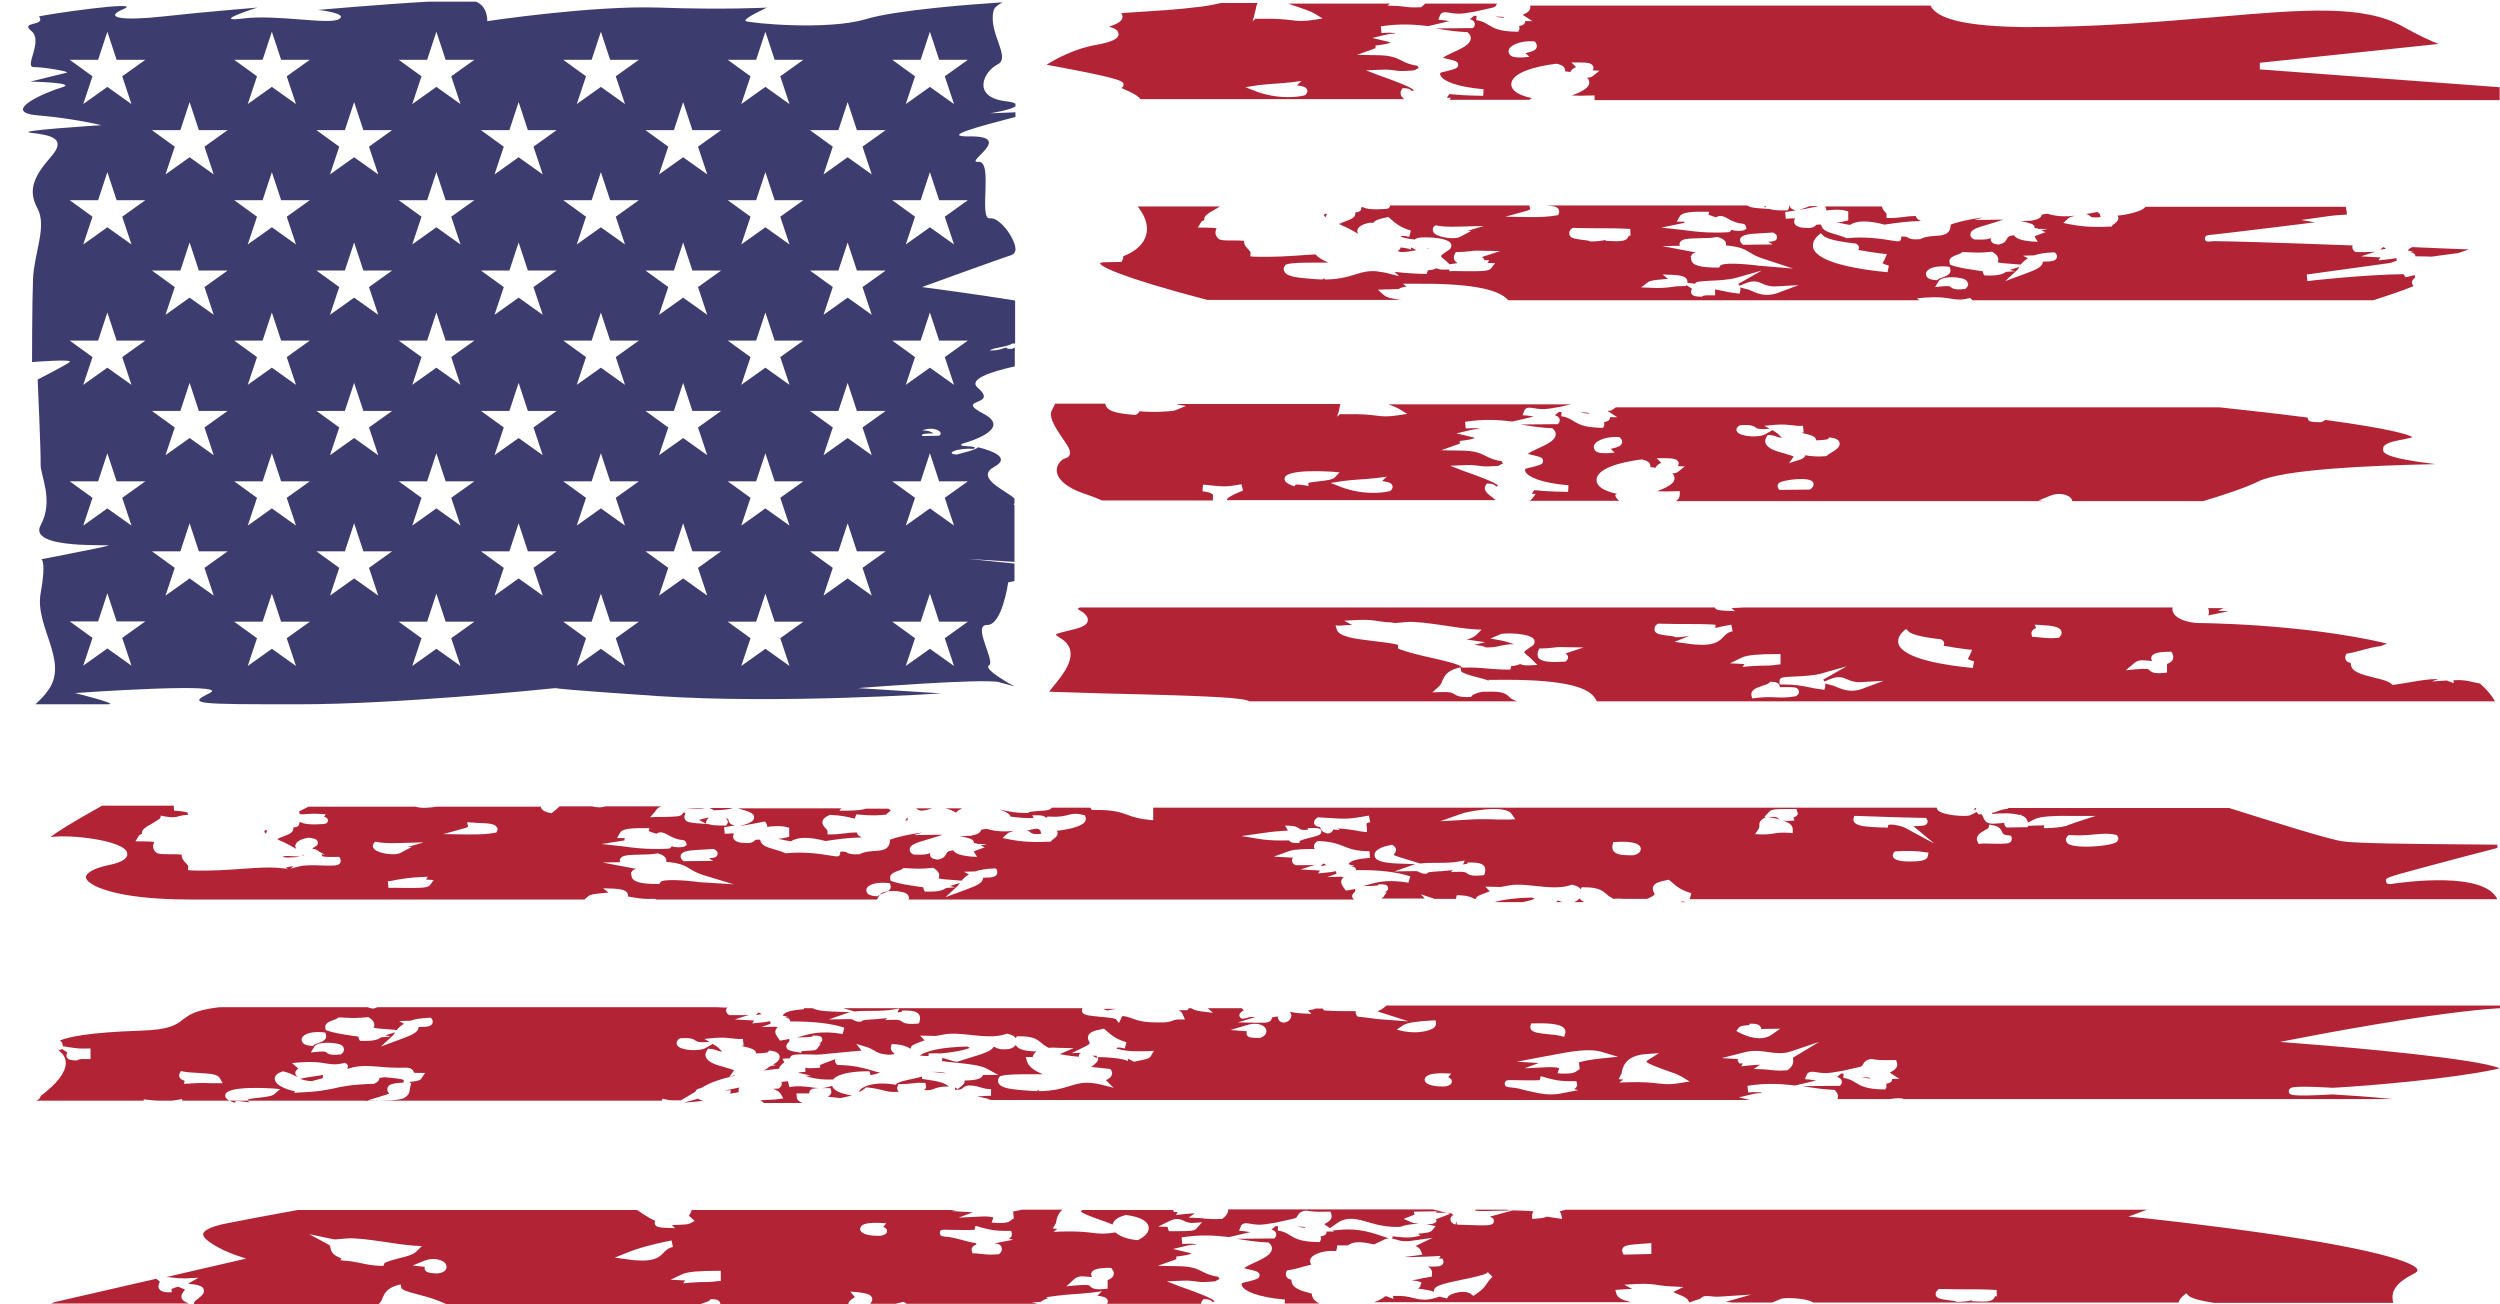 <?xml version="1.0" encoding="UTF-8"?><svg xmlns="http://www.w3.org/2000/svg" xmlns:xlink="http://www.w3.org/1999/xlink" height="394.8" preserveAspectRatio="xMidYMid meet" version="1.0" viewBox="53.6 234.1 756.8 394.8" width="756.8" zoomAndPan="magnify"><g id="change1_1"><path d="M72,241.5c-3.4,1.3-5.8,2.7-5,3.8C67.2,245,69.1,243.6,72,241.5z" fill="#3d3c6f"/></g><g fill="#b22435" id="change2_1"><path d="M743.8,608.1c-20.7-3.1-41.5-5.3-41.7-5.3l-4.2-0.4l4-1.5c0,0,0.6-0.2,1.7-0.6h-176l-1.9,0.5 c0.2,0.2,0.4,0.5,0.5,0.9l0.3,1.4l-3.4-0.5c-0.6-0.1-1-0.2-1.3-0.2c-0.5,0.3-1.3,0.5-3.3,0.6l-1.1,0.1l0-1.1c0-0.5,0.2-0.9,0.4-1.2 c-0.5-0.1-1.4-0.1-2.9-0.2l-3.3-0.1l-7,1.9c0.8,0.3,1.4,0.7,1.2,1.5c-0.2,1.2-1.2,1.3-8.8,1c-1,0-2.1-0.1-2.4-0.1l-0.1-1l-0.3,1 l-0.8-0.3l0-0.1c-0.4-0.2-0.7-0.6-0.7-1.1c-0.1-0.7,0.4-1.1,0.9-1.5c-0.2-0.1-0.6-0.2-1-0.3l-5.3-1.3h-61.9c0,0.7-0.2,1.7-1.6,2.7 l-0.2,0.2l-0.3,0c-2.4,0.1-3.7,0-4.9-0.1c-0.6-0.1-1.2-0.1-2-0.2l-3-0.1l1.9-1.3c-0.8,0-2,0.1-3.9,0.3l-1.8,0.2l0.5-0.9 c-0.1,0-0.3,0-0.5,0l-0.6,0l-0.3-0.6h-27.5c-0.4,0.3-0.4,0.4-0.4,0.4c0.3,0.6,3.7,1.8,5.6,2.5c1.5,0.5,2.9,1,4,1.5 c0.2-0.9,1-2.1,3.7-2.8l0.2-0.1l0.2,0c4.3,0.6,6.5,1.8,6.8,3.6c0.2,1-0.2,2.4-3,3.9l-0.3,0.1l-0.3,0c-3-0.3-5.2-1.2-6.4-2.3l-0.1,0 c-3.2,0.5-4.8,0.4-6.9,0.1c-1.8-0.2-4.1-0.5-8.6-0.4l-3.2,0.1l1.2-0.9l-1.4-0.1l0.8-1.4c0.1-0.1,0.1-0.2,0.2-0.3c0,0,0-0.1,0-0.1 c0.1-0.9,0.4-2.6,1.9-3.9h-12.2c-1.1,0.2-1.8,0.4-2.4,0.5c-0.2,0.1-0.5,0.1-0.7,0.2c0.1,0,0.3,0,0.4,0l0.2,2 c-0.4,0.1-0.5,0.2-0.7,0.4c-0.7,0.6-1.5,1.1-4.7,0.9l-1.3-0.1l0.4-1.2c0.1-0.3,0.1-0.3,0.1-0.3c0,0,0,0,0,0c0,0-0.6-0.5-4.2-0.3 l-6.3,0.3l4.3-1.6l-6.6-0.4l1.6-0.3H263c-0.2,0.6-0.4,1-0.6,1.3c-0.1,0.1-0.2,0.3-0.2,0.4h0c0,0,0.1,0.2,0.6,0.6l1.1,1l-1.3,0.7 c-0.7,0.4-1.9,0.4-3.8,0.5c-0.5,0-1.2,0-1.8,0.1l1,0.9l-2.6-0.1c-2.2-0.1-3.5-0.2-3.6-1.4c0-0.3,0-0.5,0.2-0.7 c-1.4-0.6-2.6-1.4-3.9-2.2c-0.5-0.4-1.1-0.7-1.6-1.1H143.7c-8.2,1.5-14.8,2.7-20.8,3.9c-7.1,1.3-7.8,2.9-7.8,3.4 c-0.1,1.7,5,4.6,9.7,6.3l3.3,1.1l-24.2,5.6c0.9,0,1.6,0.1,2.3,0.2c0.9,0.1,1.8,0.2,3.4,0.2l4.1-0.2l-3.2,1.8 c3.2,0.3,4.5,0.7,4.8,1.8c0.3,1.1-0.7,1.9-1.7,2.7c-0.4,0.3-1.1,0.8-1.2,1.1l-0.1,0.6h55.9l0.2-0.2c0.5-0.5,0.8-1,1-1.7 c0.6-1.3,1.3-2.9,4.4-3.8l1.1-0.3l0.2,1.1c0.1,0.6,2.8,1.4,4.8,1.9c2,0.5,4.2,1.1,6.5,2l2.4,1h76.8c0.3-0.1,0.6-0.2,0.8-0.3 c0.7-0.2,1.8-0.6,2-0.8l0.3-0.4l0.5,0c1.2,0,2.3,0.2,2.5,1.5h38.7c0,0,0,0,0-0.1c0.1-0.8,0.9-1.3,1.5-1.7c0.1-0.1,0.3-0.2,0.5-0.3 l-1.4-1.7l2.4,0.2c2.6,0.3,3.7,0.7,4.1,1.5c0.4,0.8-0.1,1.5-0.4,1.9c0,0,0,0.1-0.1,0.1h7.8c0.4-0.2,0.9-0.3,1.6-0.4 c0.1,0,0.2-0.1,0.2-0.1c0.6-0.2,1,0.1,1.4,0.5h39.7l-1.7-0.4l2.7-0.2c0.4-0.4,1-0.7,1.9-1l0.2-0.1l0.2,0c0,0,0.1,0,0.1,0l-0.9-0.3 l3.8-0.5c1.7-0.2,2.9-0.3,4.2-0.4c1.5-0.1,3.2-0.2,6-0.5l3-0.4l-1.4,1.3c0.1,0,0.3,0,0.4,0.1c1.3,0.2,2.4,0.4,2.7,1.3 c0.1,0.2,0.2,0.7-0.2,1.1h28.5c0-0.4,0.2-0.8,0.4-1l0.3-0.4l0.5,0c0.9,0,1.9,0.2,2.3,0.9c0.3-0.1,0.5-0.2,0.6-0.3 c-0.9-1-5.7-2.7-7.8-3.5c-0.9-0.3-1.7-0.6-2.3-0.8l-4.4-1.7l4.7-0.2c2-0.1,3,0.1,4,0.2c1.1,0.2,2,0.3,4.5,0.1l1.5-0.1 c0.4-0.3,0.8-0.5,1.3-0.7c-0.2-0.2-0.3-0.4-0.4-0.7c-2.4-0.3-3.7-1-4.9-1.6c-1.6-0.8-3.2-1.6-7.8-1.6l-5.6-0.1l5.3-1.9 c0.1,0,0.2-0.1,0.3-0.1l0-0.8c2.6-0.3,3.9-0.6,4.6-0.9c-0.3-0.1-0.7-0.3-1.4-0.4l-4.2-1l4.2-1c1.2-0.3,2-0.3,2.7-0.3c0,0,0,0,0-0.1 c-0.2-0.1-1-0.3-4.1-0.1l-0.2-2c5.5-0.9,10.2-0.6,14.4-0.1l6.4-1.5c-0.6-0.1-1.3-0.2-2-0.3l-1.4-0.1l0.5-1.3c0.5-1.3,1.8-1,3.1-0.8 c1.1,0.2,2.6,0.4,4.5,0.1l3.2-0.5l5.3-1.2c0.7-0.2,0.8-0.3,1-0.7c0.4-0.7,0.8-1.4,2.4-1.7l0.2,0l0.2,0c1.4,0.3,3.6,0.4,6.6,0.3 l0.7,0l0.2,0.7c0.6,1.6-1,2.5-1.8,2.9c-0.1,0.1-0.2,0.1-0.3,0.2c0,0,0.1,0,0.1,0.1l1.6,1.1l2.3-1.6c2.9-2,5.9-1.2,9.3-0.2 c2.7,0.8,5.8,1.6,9.7,1.4c1.2-0.5,3.3-0.9,5.6-0.9c-1-0.1-1.9-0.3-2.3-0.5l-2.3-1l2.3-0.9c0.3-0.1,0.7-0.3,1-0.4l-0.2-0.9l7-0.1 l-0.4,0.4l5.1,0.1l-5,1.9l0.2,0.6l-0.5,0.5c-0.4,0.3-1.5,0.4-2.8,0.4c0.4,0.1,0.9,0.1,1.3,0.2l1.7,0.4l-1.1,1.3 c-0.5,0.6-1.5,0.7-3.3,0.9c-0.3,0-0.6,0.1-1,0.1l0.8,0.6l-2.2,0.4c-2.1,0.3-3.9,0-5.1-0.1c-0.4-0.1-0.8-0.1-1.1-0.1L475,609 c0.4,0.1,0.7,0.2,1.1,0.3c1,0.3,2.2,0.8,4.9,0.4l6.3-0.9l-5.2,2.5c0.7,0.3,1.3,0.7,1.6,1.4l0.5,1.2l-1.3,0.2 c-0.5,0.1-1.1,0.1-1.6,0.2c-0.8,0.1-1.6,0.2-2.5,0.3c1.6,0.1,3.5,0,6.8-0.1l4.1-0.2l-0.5,0.8c0.1,0,0.3,0,0.4,0l0.7,0l0.2,0.6 c0.1,0.4,0.1,0.8-0.2,1.1c-0.5,0.7-1.4,0.8-4.5,0.7c0.8,0.4,1.4,1,1.3,2.3l-0.1,0.8l-0.8,0.1c-1.2,0.2-2.4,0.4-3.5,0.7 c-0.6,0.1-1.2,0.2-1.8,0.3c0.8,0.1,1.5,0.1,2,0.3l1,0.3l-0.3,1c-0.1,0.4-0.4,0.6-0.7,0.9c2,0.2,3.8,0.6,4.8,0.9c0-0.1,0-0.1,0-0.2 c0-1.5,2.1-2.1,8.4-3.4c3-0.6,6.8-1.4,7.7-2.1l0.2-0.2l1.4,1.4l-0.2,0.2c-0.8,0.8-1.2,1.4-1.6,2c-0.7,1-1.3,1.8-3.4,3.2l-0.6,0.4 l-0.6-0.5c-0.7-0.6-2.2-0.9-3.9-0.6c-1.7,0.3-2.9,0.9-3.1,1.3l-0.4,0.6l-0.7-0.2c-0.5-0.1-1-0.3-1.5-0.4l-1.3,0.4 c-2.8,0.9-4.8,0.5-6.8,0c-1.5-0.4-3.1-0.7-5.3-0.6l-0.7,0l0.1,0.9l-1.6-0.6c-0.2-0.1-0.3-0.1-0.5-0.2l-0.4,0 c-0.5,0.5-1.5,1.1-3.3,1.8h77.8c-2.6-0.6-4.2-1.3-4.5-2.6l-0.3-1.1l1.2-0.1c1.3-0.1,2.5-0.2,3.6-0.2c0.1,0,0.2,0,0.3,0l-2.4-1.3 l3.6-0.2c3.5-0.2,5.4,0.1,7.2,0.4c1,0.1,1.9,0.3,3.2,0.3l3.9,0.2l-3.1,1.5c0.4,0.2,0.9,0.4,1.3,0.6c1.8,0.7,3.4,1.4,3.5,2.6h0 c0.7-0.2,1.4-0.5,2-0.7c0.4-0.1,0.9-0.3,1.3-0.4l0.5-0.4c0.7-0.6,1.6-0.5,2.7-0.4c0.8,0.1,1.7,0.2,3,0.1l9.3-0.6l-7.7,2.2 c0.6,0.1,1.2,0.1,2.1,0.2l12,0l2.6-1.1c1.2-0.5,6.9-0.2,9,0.7c0.3,0.1,0.6,0.3,0.8,0.4h110.6c0.2-0.8,0.7-1.5,1.6-2.2l0.7-0.6 l0.7,0.7c1.2,1.2,6,1.9,7.7,2.2h54.3c-0.3-1-0.3-2-0.1-3c0.6-2.1,2.6-3.9,5.9-5.6c1.3-0.6,1.6-1.1,1.5-1.3 C785.6,617.7,782,613.9,743.8,608.1z M174.4,615c-1.5,0.4-4.2,1.1-4.5,1.6l-0.2,0.7l-0.8,0c-2.8-0.1-4.6-0.5-6.4-0.9 c-1.2-0.2-2.4-0.5-3.9-0.6l-2-0.2l0.4-0.5l-0.4-0.2c-2.5-1-2.8-2.1-3-3.2c-0.1-0.5-0.1-0.6-0.5-0.8l-5.9-3.2l6.6,1.4 c0.3,0.1,0.8,0.1,1.3,0.2l3.5-0.3c2.8-0.2,6.9,0.4,11.1,1c3.2,0.5,6.5,1,9.4,1.2l2.2,0.1l-1.6,1.6 C178.8,613.9,176.6,614.5,174.4,615z M188.7,618.1c-0.3,0.8-1.1,1.3-2.6,1.5l-0.1,0l-0.1,0c-2.6-0.1-3.4-0.4-3.7-1.2 c-0.1-0.3-0.1-0.5,0-0.8l-3.7-0.4l3.7-1.5c2.3-0.9,4.9-0.4,6,0.6C188.7,616.8,188.9,617.5,188.7,618.1z M254.5,613.3 c-1.3,1.4-2.7,2.4-6.5,2.4c-1.2,0-2.7-0.1-4.6-0.4l-3.7-0.5l3.5-1.4c3.6-1.5,8.2-2.7,13.7-3.8l0.4,2 C255.8,611.9,255.2,612.6,254.5,613.3z M271,621.9c-2.1,0.3-3,0.3-4,0.3c-1,0-2,0-4.6,0.2l-2,0.2l0.6-0.9c-0.1,0-0.3,0-0.4,0 l-4-0.2l3.6-1.7c1.6-0.7,4.8-1,10.6-1l1,0l0,3.1L271,621.9z M320.2,608.2l-0.2,0c-0.2,0-0.4,0-0.7,0c-1.5,0-4.3-0.2-5.1-1.4 c-0.3-0.4-0.3-0.9,0-1.3c0.2-0.4,0.8-1.4,5.7-1.2l2,0.1l-0.9,1.1c0,0,0,0,0,0c0.4,0.2,1.2,0.5,1.1,1.4 C322.1,607.7,321.1,608,320.2,608.2z M356.8,611.7c0.1,0.3,0.3,1-0.5,1.8l-0.3,0.3l-0.4,0c-0.7,0-1.3,0.1-1.8,0.1 c-1.3,0-2.2-0.1-3.1-0.2c-0.6-0.1-1.2-0.1-2-0.2l-0.7,0l-0.2-0.7c-0.4-1.2,0.9-1.8,1.4-2c0,0,0,0,0,0l-0.2-0.4 c-1.6-0.2-3-0.6-4.4-1c-1.5-0.4-3-0.8-4.5-0.9c-1.2-0.1-2-0.2-2-1.2c0.1-1,0.4-1,3.4-0.9c1.7,0,5.1,0.1,7.1,0l0.3-1.2 c0.6,0.1,1.2,0.3,1.8,0.5c2,0.5,3.8,1.1,8.2,1l0.8,0l0.2,0.8c0.1,0.4,0,0.8-0.3,1.1c-0.1,0.2-0.3,0.3-0.6,0.5l1.3,0.3l-4.7,0.9 c-0.3,0.1-0.6,0.1-0.9,0.2C356,610.6,356.6,611,356.8,611.7z M390.7,620.1c-0.3,0.8-1,1.2-1.8,1.5l0,2.6l-0.9,0.1 c-0.6,0-1,0.1-1.5,0.1c-1.8,0-2.4-0.4-3-1c-0.1-0.2-0.5-0.5-4-0.2l-3.1,0.3l2.3-2.1c1.2-1.1,2.5-1,4.3-0.8c0.4,0,0.8,0.1,1.2,0.1 c-0.2-0.3-0.3-0.5-0.3-0.9c0.1-1.3,1.8-1.9,5.5-1.9l0.6,0l0.3,0.5C390.9,619.1,390.8,619.7,390.7,620.1z M415.7,606.1 c-0.6,0.6-1.9,0.7-5.3,0.7c-0.8,0-1.5,0-2.2,0l-0.7,0l-0.3-0.6c-0.1-0.2-0.1-0.5-0.1-0.7l-2.9-0.1l3.5-1.7c2-1,3.3-0.5,4.4,0 c0.8,0.4,1.6,0.7,2.8,0.6l2.6-0.2L415.7,606.1z M545.1,613.9l-0.3-0.6c-0.2-0.4-0.2-0.9,0-1.3c0.6-1,2.1-1.1,6.1-1.4 c0.5,0,1-0.1,1.5-0.1l1.1-0.1l0,3.3L545.1,613.9z M657.5,626.6c-0.5,1.3-1.6,1.6-4.7,1.5l-2.4-0.1l0.3-0.3 c-1.3,0.3-2.8,0.5-4.6,0.5c0,0,0,0,0,0l-0.2,0l-0.2-0.1c-0.4-0.2-1.4-0.3-2.3-0.4c-2-0.3-3.4-0.4-3.8-1.5c-0.1-0.4-0.1-1,0.7-1.7 l0.3-0.2l0.4,0c4,0.1,6.5,0.1,8.6,0.1c2.5,0,4.7,0,8.4,0.2l0.1,2C657.6,626.4,657.5,626.5,657.5,626.6 C657.5,626.5,657.5,626.5,657.5,626.6z"/><path d="M509.8,600.4l0.4-0.1h-9.9c0,0.1-0.1,0.2-0.2,0.3c0.8,0.1,1.8,0.1,3.1,0.1l8.3-0.2L509.8,600.4z"/><path d="M474.1,609l-1.2-0.4c-3.5-1.2-7.9-2.8-13.7-2.2l-2.2,0.2l0.4,0.3l-2.2,0c0,0.2,0,0.3-0.1,0.5 c-0.2,0.6-0.8,0.8-1.8,1c0,0,0,0.1,0.1,0.1c0.1,0.3,0.1,0.7,0,1l-0.3,0.6l-0.6,0c-5.2-0.1-6.8-1.1-8.3-2c-1-0.6-1.8-1.2-3.8-1.5 l0.1-1.3l-0.8,0l-1.2,1c0.6,0.2,1.2,0.5,1.4,1.1c0.1,0.4,0.1,0.8-0.2,1.2l-0.3,0.4l-11.4,0.1c0.6,0.1,1.3,0.2,1.9,0.3 c2.5,0.4,4.9,0.7,7.3,0.8l0.4,0l0.3,0.3c0.8,0.7,0.8,1.5,0.7,1.9c-0.3,1.6-2.6,2.7-5.2,3.9c-1,0.5-2.5,1.1-3.2,1.7 c0.4,0.1,0.8,0.2,1.2,0.3c2.6,0.6,3.5,0.8,3.5,1.9c0,1-1.1,1.2-3.3,1.8c-0.6,0.1-1.6,0.4-2,0.5c-0.2,0.3-0.2,0.6,0,0.9 c0.7,1.5,4.6,3.4,13,4.1l-0.1,1.2H453c-1-0.5-1.7-1.1-2-1.8c-0.2-0.4-0.3-0.8-0.3-1.2c-3.2-0.8-5.8-1.6-6.1-3.6l-0.1-0.6 c-0.8-0.2-1.3-0.5-1.5-1c-0.2-0.4-0.2-0.9,0-1.4l0.2-0.4l0.5-0.1c1.8-0.3,3.2-0.7,4.6-1.1c0.8-0.2,1.5-0.4,2.3-0.6 c-0.1-0.1-0.2-0.2-0.2-0.3c-0.3-0.5-0.3-1,0-1.6c0.9-1.4,4.1-2.4,7.2-2.2l0.4,0l0.1,0.1c0-0.2,0-0.4,0.1-0.5c0-0.1,0-0.2,0.1-0.4 l0.1-0.9l0.9,0c0.9,0,1.7,0,2.3,0l0.5-0.3c1.8-1.1,4.6-0.6,6.9-0.1c0.2,0,0.4,0.1,0.6,0.1l2.7-1.3C473,609.1,473.6,609,474.1,609z"/><path d="M448.8,605.8c0-0.1-0.1-0.1-0.1-0.2c-0.3-0.1-0.9-0.2-2.6-0.2C446.9,605.5,447.7,605.7,448.8,605.8z"/><path d="M110.6,628.6c-0.8-0.3-1.7-0.7-2-1.5c-0.3-0.9,0.3-1.7,0.7-2.2c0.1-0.1,0.2-0.3,0.3-0.4 c-0.1-0.1-0.2-0.1-0.4-0.2l-1.7-0.7c-0.7,0.2-1.7,0.5-2,0.8l0.1,0.9l-1.1,0c-1,0-2.2-0.2-2.7-1c-0.5-0.7-0.1-1.5,0.1-2 c0-0.1,0.1-0.1,0.1-0.2l-1.1-0.9l-30.9,7.1l-0.9,0.4H110.6z"/><path d="M343,480.1l0.4-0.4c0.3-0.3,0.6-0.5,1-0.6l0.4-0.3h-5C341.1,479.1,342.2,479.6,343,480.1z"/><path d="M335.8,478.8h-4.9c0,0,0.1,0,0.1,0.1C331.9,479.5,332.4,479.9,335.8,478.8z"/><path d="M562.3,507.2h1.9C562.9,506.9,562.5,507,562.3,507.2z"/><path d="M592.5,482.2c-0.3-0.1-0.5-0.3-0.7-0.4c-0.2-0.2-0.4-0.4-1.6-0.4l-1.8,0l0.3,0 C590,481.6,591.3,481.9,592.5,482.2z"/><path d="M531.9,506.2c0-0.1-0.1-0.1-0.1-0.2c-0.3,0.4-0.8,0.9-1.8,1.2h3.2C532.6,506.9,532.2,506.6,531.9,506.2z"/><path d="M517.3,505.8c-4.9,0.1-8.6,0.6-11.3,1.4h8.5c2.1-0.4,3.2-0.8,3.6-1C517.9,506,517.7,505.9,517.3,505.8z"/><path d="M777.4,501.7c-1.1,0.2-1.4-0.3-1.5-0.8c-0.2-1.1-0.2-1.1,12.8-4.6c7.7-2.1,16.7-4.4,20.9-5.5v-1 c-3.2,0-7-0.1-11-0.1c-15-0.1-31.9-0.3-35.8-0.9c-4.3-0.6-21-5.9-34.4-10.1h-66.9l0,0.2c-1.5,0.2-2.3,0.4-3.2,0.8 c-0.5,0.2-1.1,0.4-1.8,0.5c0.1,0.1,0.2,0.2,0.3,0.3c2.7-0.3,5.9-0.3,8,0.3l0.8-0.1l-0.2,0.2c0.6,0.2,1.2,0.5,1.5,0.9 c0.3,0.4,0.5,0.8,0.6,1.3l2-1c1.7-0.9,6-1.1,12.3-1l6.2,0l-5.9,1.9c-0.4,0.1-0.8,0.3-1.1,0.4c-0.5,0.2-1.1,0.4-1.7,0.6l0.1,0.1 l-0.7,0.1c-1.2,0.3-2.9,0.5-5.3,0.6l-1.1,0l0.1-0.9c-0.7,0.1-1.4,0.1-2.4,0.1l-2.5,0.1l-0.1,0.4l-6.4,0.1l-0.3-0.3 c-0.3-0.4-0.4-0.8-0.4-1.1c-0.4,0-0.7,0.1-1,0.1c-3.4,0.3-4.5,0.4-5.5-2.1l-0.3-0.6c-0.2,0-0.3,0-0.5,0l-0.5,0l-0.3-0.4 c-0.1-0.1-0.1-0.2-0.2-0.3l-2,1c-1,0.5-8.7,0.1-9.9-1.7c-0.1-0.2-0.2-0.4-0.2-0.6H402.7l0,3.8l-1.1-0.1c-3.2-0.3-5-0.9-6.6-1.5 c-2.2-0.8-4.4-1.6-10.3-1.5l-0.6,0l-0.3-0.5c0-0.1-0.1-0.1-0.1-0.2h-11.7c-0.5,0.8-1.8,0.9-4.2,1c-0.9,0.1-2.2,0.2-2.7,0.3 l-0.2,0.3l-0.6,0c0,0,0,0,0,0c-3.3,0-5.1-0.4-6.9-0.8c-0.4-0.1-0.8-0.2-1.2-0.3c0.3,0.1,0.5,0.2,0.7,0.3c1.4,0.6,2.4,1.1,2.6,1.9 c2.2,0.3,5.6,0.6,7,0.4l-0.4-0.8l1.6,0c1.3,0,2.1,0.2,2.6,0.8c0,0,0.1-0.1,0.1-0.1l0.3-0.3l0.5,0c3.1,0.2,4.6-0.2,5.7-0.5 c1.3-0.3,2.3-0.6,4.6,0l0.5,0.1l0.2,0.5c0.2,0.5,0.1,1-0.2,1.5c-1,1.4-4.9,2.3-8.5,2.7c0.1,0.1,0.1,0.2,0.2,0.3 c0.3,1-0.5,1.7-1.2,2.2c-0.2,0.1-0.4,0.3-0.5,0.4l-0.3,0.4l-0.5,0c-6.4,0.3-9.3-0.2-12.1-0.7l-2-0.4l1.5-1.4 c0.5-0.4,1.2-0.6,2.1-0.8c0,0,0,0,0,0c-2.6,0.3-5.6,0.3-8.4-0.6c-1,0.1-1.4,0.2-1.7,0.3c-0.2,1-1.2,1.4-3.1,1.8l-0.1,0 c-1.3,0.1-2.3,0.1-3.2,0.1c0.3,0.1,0.6,0.2,0.9,0.2c2.4,0.6,3.4,0.8,3.3,1.9c0,0,0,0,0,0c0.5,0.1,0.9,0.1,1.2,0.3l2.8,0l-1.9,0.4 l1.2,0.6l-2.2,0.8c-0.7,0.2-1,0.4-1.1,0.5l1,1.6l-1.9-0.1c-2.2-0.2-4.8-0.7-5.3-1.9c-1.7,0.2-1.9,0.6-2.1,1 c-0.4,0.8-0.9,1.5-2.5,1.8l-0.2,0l-0.2,0c-0.5-0.1-1.6-0.2-2-1.1c-0.1-0.3-0.1-0.6,0-0.9c-0.8,0.5-2.2,0.6-4.8,0.5l-0.2,0l-0.2-0.1 c-1-0.5-1.1-1.2-1-1.6c0.1-1.3,2-1.9,5.8-3c1.3-0.4,3-0.9,4.1-1.3c-0.5,0-1.1,0-1.7,0l-7,0.1l2.7-0.8c-3.9,0.5-7.9,1.4-9.9,2.2 l0,0.1c0,3-2.5,3.2-4.6,3.3c-1.4,0.1-3,0.2-4.4,0.9l-0.2,0.1l-0.2,0c-2.2,0.1-2.9-0.1-3.6-0.5c-0.3-0.2-0.6-0.3-1.5-0.3 c-0.2,0-0.4,0-0.6,0.1c0.1,0.3,0,0.6,0,0.7c-0.3,0.9-1,0.7-2.9,0.4c-2.5-0.4-7.8-1.3-13.4-0.7l-0.2,0l-0.2-0.1 c-1.2-0.5-2.3-0.8-3.3-1.1c-2-0.6-3.9-1.1-4.2-2.9c-1.4-0.1-1.6,0.1-1.6,0.2c-0.7,0.7-1.4,1-4.2,0.7l-0.1,0 c-0.9-0.2-1.9-0.5-2.2-1.4c-0.2-0.5,0-1,0.2-1.4c-0.5,0-1.4,0-2.8,0.1l-0.2-2c1.1-0.2,2.1-0.3,3.2-0.5c-1-0.2-1.9-0.7-1.9-1.9 c-0.1-0.1-0.4-0.2-0.9-0.3c0.4,0.3,0.6,0.5,0.7,0.9c0.1,0.3,0,0.6-0.2,0.9l-0.3,0.4l-0.5,0c-2.7,0-4-0.1-4.7-0.4l-3.9-0.3 c-2-0.2-2.9-0.4-3.3-1.1c-0.4-0.6-0.2-1.3,0-1.6c0-0.1,0.1-0.2,0.1-0.3c0,0-0.1-0.1-0.5-0.3l-0.5,0.6c-0.6,0.7-1.8,0.7-5.2,0.8 c-0.8,0-1.5,0-2.2,0l-2.3,0.1l1.5-1.7c0.1-0.1,0.1-0.2,0.2-0.3c0.4-0.6,0.8-1,1.7-1.3h-16.9c-1.6,0.5-2.8,0.3-4,0h-9.9 c-0.5,0.5-1.2,1.1-2.1,1.8l-0.3,0.3l-0.4-0.1c-1.9-0.3-2.6-1-2.8-1.6c0-0.1-0.1-0.2-0.1-0.3h-31.7c-1.4,0.3-4.5,0.6-6.2,0H147 l-2.8,1.4c0,0,0,0-0.1,0c0.1,0.2,0.3,0.6,0.2,0.9c0.8,0,1.7,0,2.4-0.1c1.5-0.1,2.9-0.1,3.9,0l1.6,0.1l-0.5,0.8 c0.7,0.1,1.1,0.4,1.2,1c0,0.4-0.2,0.9-0.9,1.1c-0.1,0-5.6,0.6-7.3-0.5c-0.2,0-0.3,0-0.5,0.1c0,0.2,0,0.4-0.1,0.7 c-0.2,0.5-0.7,0.7-1.7,0.8c0,0.1,0,0.3,0,0.4c-0.1,1.2-1.4,1.7-3,2.3c-0.6,0.2-1.3,0.5-1.9,0.8c0.7,0.4,1.3,0.7,1.9,0.9 c1.2,0.6,2.4,1.2,3.2,1.7l0.7,0.4c-0.2-0.2-0.2-0.5-0.3-0.8c-0.1-1.5,2.1-2.3,3.9-2.6l0.1,0l0.1,0c1.4,0.2,2.5,0.3,2.7,1.3 c0.2,0.9-0.7,1.4-1.5,1.8c-0.1,0-0.1,0.1-0.2,0.1l0.6,0.3l0.2-0.1l0.4,0.2c0.4,0.2,0.7,0.4,0.9,0.6l1.7,0.9l-1-0.1 c0.1,0.1,0.1,0.2,0.2,0.4c0,0.1,0,0.1,0.1,0.2c0.2,0.1,1.1,0.3,4.5,0.2l0.6,0l0.3,0.5c0.2,0.4,0.2,0.9,0,1.3 c-0.5,0.9-1.8,0.9-5.4,0.8c-2.4-0.1-5.3-0.2-7.1,0.3l-2.8,0.7l0,0l-0.1,0l-0.6,0.2l0.2-0.2l-2.1-0.2c-3.6-0.4-7.3-0.1-11.6,0.2 c-4.4,0.3-9.4,0.7-15.5,0.5l-1.1-0.1l0.1-1.1c0-0.2-0.4-0.7-0.7-1c-0.5-0.5-1.4-1.4-1.3-2.6c-0.8-0.1-2.1-0.1-3-0.1 c-2.8,0-4.1,0-4.7-0.5l-0.1-0.1c-1.3-1.2-0.8-2.5-0.5-3.1c-0.5-0.1-1.5-0.2-3.9-0.2l-1.8,0l0.9-1.5c0.2-0.4,0.6-0.6,1.1-0.8 c-0.3-1.1,0.9-1.9,3.2-3.2c0.8-0.5,2-1.2,2.3-1.5l0.2-0.8l0.9,0.2c2.6,0.5,3.5,0.3,4.5,0c0.7-0.2,1.5-0.4,2.8-0.4 c0-0.2-0.1-0.4-0.1-0.6c0,0,0-0.1,0-0.1c-0.2-0.1-1-0.4-4.1-0.6l-0.1-1.5H84.5c-9.7,5.4-13.9,8.1-15.6,9.5 c6.4-0.9,22.5,1.1,23.2,4.8c0.4,2.1-2.8,3.1-5.7,3.7c-4.8,1-6.9,2.6-6.8,3.7c0.2,2.2,8.2,6.7,31.5,6.7h119.4l1.2-1 c0.7-0.6,2-0.7,4.1-0.9c0.6-0.1,1.4-0.1,2-0.2l-1.6-1.3l3,0.1c2.5,0.1,3.8,0.5,4.3,1.3c0.1,0.2,0.3,0.6,0.2,1.1l2.5,0.4 c1.3,0.2,2.6,0.4,4.9,0.3l1,0l0,0.2h67l0.7-1.3c1.1-1.8,6.1-1.2,6.1-1.1c1.7,0.2,2.6,0.7,2.8,1.6c0.1,0.2,0.1,0.5-0.1,0.8h134.9 c-0.2-0.2-0.4-0.4-0.5-0.6c-0.3-0.7,0.3-1.3,0.6-1.6c0.1-0.1,0.3-0.3,0.3-0.4l-0.1-0.6l0.3-0.1c-0.7,0.2-1.5,0.4-2.4,0.5l-0.7,0.1 l-0.4-0.6c-0.1-0.1-0.2-0.3-0.3-0.4c-0.4-0.6-0.9-1.3-0.6-2.2c0.1-0.3,0.3-0.6,0.7-0.8c-0.3-0.1-0.5-0.1-0.8-0.2l-4.2,0.1l2.8-1 c0-0.1-0.1-0.2-0.1-0.3c0-0.2-0.1-0.3,0-0.5c-0.9,0.2-2,0.4-3.5,0.5l-2,0.2l0.6-0.9c-0.1,0-0.3,0-0.4,0l-5.5-0.3l4.4-1.4 c-0.8,0.1-1.9,0.1-3.4,0.1c-0.8,0-1.5,0-2.2,0l-0.4,0l-0.3-0.2c-0.7-0.5-0.7-1.1-0.7-1.4c0-0.3,0.2-0.5,0.4-0.7c-0.3,0-0.6,0-0.8,0 l-5.1-0.3l4.8-1.7c1.4-0.5,4.3-0.6,7.4-0.6c0.1,0,0.2,0,0.2,0c-0.1-0.1-0.2-0.3-0.2-0.5c-0.1-0.4-0.1-1,0.8-1.7l0.3-0.2l0.4,0 c4,0.2,5.8,0.9,7.5,1.6c1.8,0.7,3.4,1.4,7.8,1.5l0.1,2c-5.1,0.4-5.9,1.1-6.5,1.9l1.8,0.5l-1.2,0.1c1.1,0.1,1.6,0.4,1.7,1.1 c0,0,0,0.1,0,0.1c7.3-0.1,12.5,0.6,16.4,1.9l-0.5,1.9c-6.7-1.1-9.7-0.1-13.3,0.9c-0.3,0.1-0.5,0.2-0.8,0.2c0.6-0.1,1.4-0.1,2.3-0.1 c0.9,0,2.1-0.1,2.6-0.2l0.1-0.3l0.7,0c0.9,0,2,0,2.2,1c0.1,0.7-0.3,1.1-1.1,1.4l0.7,0l-1,1.4c-0.2,0.2-0.4,0.4-0.7,0.5h13.2 l-1.2-1.3l3.6,1.2c0.2,0.1,0.4,0.1,0.5,0.2h6.6c0-0.1,0-0.2,0-0.3l0.2-0.8l0.9,0c2.4,0.1,3.6,0.6,4.4,1.1h0.5 c0.1-0.8,1.1-1.1,2.4-1.6c0.5-0.2,1.3-0.5,1.8-0.7l-1.4-1.4l4.4,0.1c0.1,0,0.2,0,0.3,0l2.7-0.5c2.3-0.4,5-0.1,7.9,0.2 c3.7,0.4,7.5,0.8,10.7-0.3l0.3-0.1l0.3,0.1c1.4,0.3,2,0.8,2.3,1.3l0.3-0.6l0.7,0c4.1,0,5.3,0.8,6.6,1.9c0.3,0.2,0.5,0.4,0.7,0.6 l1.6,1c0.8-0.1,1.8-0.1,3,0l1.1,0h6.1l0.9-0.4c1.3-0.6,1.4-1,1.4-1c0-0.1-0.1-0.3-0.2-0.5c-0.2-0.4-0.6-1.1-0.2-1.9 c0.4-0.9,1.6-1.4,4.2-1.9l0.5-0.1l0.8,0.7c1.5,1.3,2.9,2.5,6,3.4l-0.5,1.8h244.5C805.6,497.9,782.2,501,777.4,501.7z M166.8,489.3 l0.4-0.4l0.6,0.1c1.4,0.3,3.6,0.4,6.6,0.3l7.5-0.2l-4.9,1.4l1.2,0l-3.4,1.8c-0.5,0.3-1.4,0.4-2.3,0.4c-2.2,0-5-0.7-5.7-1.7 C166.3,490.5,166.4,489.8,166.8,489.3z M183.8,502c-0.7,0.9-2.5,0.9-7.6,0.9c-1.9,0-3.8-0.1-5,0l-0.2-2c0.8-0.1,1.6-0.2,2.3-0.4 c2.3-0.4,4.7-0.8,7.9-0.9l1.9-0.1l-0.5,0.9c0.1,0,0.3,0,0.4,0l1.9,0.1L183.8,502z M204.1,485.6l-0.2,0.5l-0.5,0.1 c-2,0.4-4.2,0.5-7.1,0.5c-0.5,0-1.1,0-1.7,0l-6.8-0.1l6.5-1.8c0.8-0.2,1-0.5,1-0.5l-0.3-1.3l1.3,0.1c0.5,0,1,0,1.5,0.1 c4,0.1,5.5,0.3,6.1,1.2C204.3,484.7,204.3,485.1,204.1,485.6z M266.2,491.3c1.1-0.1,2.3-0.1,3.2-0.2l0.3,0l0.3,0.2 c0.9,0.5,0.9,1.1,0.8,1.5c-0.2,0.9-1.1,1-2.6,1.1l1.3,0.8l-9,0.1l-0.3-0.3c-0.7-0.7-0.6-1.3-0.5-1.6 C260.3,491.7,262.2,491.5,266.2,491.3z M242.1,488.6c0.2,0,0.5-0.1,0.6-0.1c0-0.1-0.1-0.3,0-0.5c0-0.1,0-0.1,0-0.2 c-0.2,0-0.3,0-0.5,0l-1.8,0l0.9-1.6c0.5-0.9,2-1.5,7.7-1.4l1.2,0l-0.2,0.9c0.3,0.1,0.7,0.3,1.1,0.4c0.4,0.1,0.8,0.3,1.2,0.4 c1.2-0.9,2.5-0.2,3.6,0.4c0.9,0.5,2,1.1,3.5,1.4c0.9,0.1,1.7,0.1,1.9,0.9l0.2,0.7l-0.6,0.4c-0.6,0.4-3,0.4-3.8,0 c-0.1,0-0.2,0-0.2,0c-0.1,0.2-0.2,0.4-0.4,0.5l-0.3,0.2l-0.3,0c-1.3,0.1-2.6,0.1-3.7,0.1c-3.7,0-6.2-0.3-8.6-0.6 c-0.5-0.1-1-0.1-1.5-0.2l-6.4-0.7L242.1,488.6z M266.1,501.2c-0.6,0-1.2-0.1-1.9-0.2c-2.7-0.3-10-1-10.7,0.2l-0.3,0.5l-0.6,0 c-5.2,0-7.5-0.7-7.8-2.3l-0.2-1.2l0.2,0l0-0.1c0.2-0.6,0.6-0.7,1.4-1c-0.2,0-0.4-0.1-0.7-0.1l-9.5-1.8l5.3-0.1 c-0.1-0.4-0.1-0.8,0.1-1.1c0.6-1,2.1-1.1,6.4-1.2c1.7,0,3.5-0.1,4.5-0.3l0.3-0.1l0.3,0.1c1,0.3,2.5,0.9,2.4,2.2l0,0.3 c4.4,0.4,5.7,1.2,7.3,2.2c1,0.6,2,1.2,3.9,1.8l9.2,2.8L266.1,501.2z M320.8,504.6c-0.4,0.1-1.1,0.4-1.2,0.5l-0.3,0.3l-0.5,0 c-1.6-0.1-2.5-0.5-2.8-1.2c-0.2-0.5-0.2-1,0.1-1.4c0.8-1.1,3.2-1.7,6.2-1.4l0.7,0.1l0.2,0.7C323.6,503.6,321.9,504.2,320.8,504.6z M355.4,498.7c-0.4,0.9-1.5,1.1-4.2,1.1c0,0,0,0,0,0.1c-0.1,1.6-2.2,2.4-5.7,3.7l-5.7,2.1l3.8-3.5c0-0.1,0.1-0.2,0.2-0.3 c0.1-0.1,0.2-0.3,0.3-0.5l-2.9,0.9c0,0,0,0-0.1,0l1.7,0.4l-2.7,0.2c-1.1,0.7-2.3,1.2-5.9,1.1l-0.6,0l-0.3-0.5 c-0.1-0.2-0.2-0.5-0.2-0.8c-0.5-0.1-1-0.1-1.5-0.2c-2.5-0.4-5.2-0.7-7.9-1.6l-0.5-0.2l-0.1-0.5c-0.4-1.5,1.3-2.1,2.4-2.5 c0.4-0.1,1.1-0.4,1.2-0.5l0.3-0.3l0.5,0l2,0.1c2.2,0.1,2.2,0.1,4.3,0l2.3-0.2l0.3,0.2c1.7,1.1,1.7,2.2,1.3,3 c0.5,0.1,1.4,0.3,3.3,0.4l3.7,0.3c0.5-0.6,1.2-1.3,2.2-1.9l-1.5-0.8l3.4-0.1c1.4-0.5,3.3-0.8,5.8-0.9l0.4,0l0.3,0.3 C355.5,497.8,355.6,498.3,355.4,498.7z M450.6,487.6c-1,0.2-2.9,0.7-3.6,1.1l0,0.6l-1,0c0,0,0,0,0,0c-1.1,0-1.8-0.2-2.2-0.8 c-3.3,0.1-5.9,0-8.1-0.3l-6.3-1l6.4-0.9c3.1-0.5,5.2-0.6,6.6-0.7c0.4,0,0.8,0,1.1-0.1l-0.9-1.5l1.8,0.1c1.6,0.1,2.1,0.5,2.6,0.9 c0.2,0.2,0.4,0.4,2.5,0.3l0-0.5c3-0.1,4-0.1,4.1,1C453.6,486.8,452.8,487,450.6,487.6z M467.3,484.2c0,0.2,0.1,0.5,0.1,0.7l0,1.1 l-1.1-0.1c-0.7-0.1-1.5-0.2-2.3-0.4c-1.3-0.2-3.8-0.6-5.4-0.6l0.6,0.5l-2-0.2l0,0c-0.2,0.7-0.9,1.2-1.6,1.2c-0.2,0-0.3,0-0.5-0.1 c-0.9-0.2-1.8-0.9-1.8-1.8c-1-0.2-1.7-0.4-1.9-1.2c-0.1-0.6,0.2-1.2,0.9-1.6l0.3-0.2l1.4,0.1c7.6,0.5,7.6,0.5,14-0.6l0.4,2 C467.2,483.2,467.2,483.3,467.3,484.2z M503.1,498.3l-0.2,0.7l-0.8,0.1c-0.6,0-1.1,0.1-1.5,0.1c-1.8,0-2.4-0.3-3-0.8 c-0.3-0.2-0.6-0.4-2.3-0.4l-2.5,0.1l0.6-0.6c-0.9,0.1-1.9,0.2-3.2,0.3c-1.6,0.1-4,0.2-4.4,0.5l-0.3,0.3l-0.4,0 c-1,0-1.5-0.3-1.9-0.5c-0.3-0.2-0.5-0.3-1.4-0.3l-6.1,0.1l5.7-2c0.2-0.1,0.5-0.2,0.8-0.2l-5.6-0.2c-4.7-0.2-6.8-0.9-6.9-2.5 c-0.1-2.1,3.8-2.9,5-3.1l0.3-0.1l0.3,0.2c0.6,0.4,0.8,0.8,0.9,1.1c0.1,0.7-0.3,1.2-0.6,1.6c0,0.1-0.1,0.1-0.1,0.2 c0.2,0.1,0.6,0.3,1.5,0.6l6.5,2c1.5-0.2,3.4-0.2,5.4-0.2c2.4,0,4.9-0.1,6.3-0.4l1.8-0.3l-0.5,1.2c0.2,0,0.3,0,0.5-0.1 c0.2,0,0.5-0.1,0.8-0.1l0-0.4l1,0c2.2,0,3.5,0.3,4.1,1.1C503.4,497,503.2,497.9,503.1,498.3z M510.4,482.2c-2.8,0-4.5,0-5.8-0.1 c-2.3,0-3.4-0.1-7.8,0.2l-7.2,0.4l6.8-2.4c0.8-0.3,12.6-2.9,14.8,0.2l1.1,1.6L510.4,482.2z M548.1,493l-0.2,0c-0.5,0-1,0-1.4,0 c-2.4,0-3.7-0.4-4.4-1.2c-0.6-0.8-0.4-1.7-0.3-2.1l0.2-0.7l0.7,0c2.7-0.2,7.2-0.2,7.6,1.9C550.3,491.5,550.2,492.5,548.1,493z M596.5,481.6C596.5,481.6,596.5,481.6,596.5,481.6l0.3,0.9l-1.5,0.1c-0.8,0-1.4,0-1.9-0.1c1.7,0.6,2.9,1.3,2.9,2.7l0,1.1l-1.1-0.1 c-2.5-0.1-3.4,0-4.5,0.2c-0.8,0.1-1.7,0.3-3.2,0.3c-0.2,0-0.5,0-0.8,0l-1.8-0.1l1-1.5c0.3-0.5,0.3-0.7,0.3-1 c-0.1-1,0.2-1.7,1.7-2.5l0.3-0.2l-0.5,0l1.6-1.7c0.6-0.6,1.9-0.7,5.2-0.7c0.8,0,1.5,0,2.2,0l0.7,0l0.2,0.7 C598.4,480.8,597,481.4,596.5,481.6z M637.2,493.2c-0.1,1.1-1.6,1.4-2.2,1.5c-0.4,0.1-1.9,0.2-3.5,0.2c-2,0-4.3-0.3-4.8-1.3 c-0.2-0.4-0.2-1.1,0.4-1.6l0.3-0.2l0.4,0c3.6-0.2,6.3-0.1,8.7,0.3l0.9,0.1L637.2,493.2z M630.5,484.8c-0.1-0.1-0.2-0.1-0.2-0.1 c-1.4-0.7-4.6-1.3-5.1-0.8l-0.2,0.8l-0.8-0.1l-1.1,0c-4.6-0.2-7.2-0.4-8.1-1.5c-0.3-0.3-0.4-0.8-0.3-1.2l0.2-0.8l0.8,0 c3.8,0.1,6.3,0.2,9,0.3c3,0.1,6.1,0.2,11.4,0.3l0.5,0l0.3,0.4c0.3,0.4,0.3,0.8,0.1,1.2c-0.4,0.8-1.4,0.8-3.7,0.9 c-0.1,0-0.3,0-0.5,0l6.4,5.3L630.5,484.8z M662.4,488.8c-0.5,0.7-1.6,0.8-5.5,0.7c-1.4,0-2.8-0.1-3.6,0l-0.7,0.1l-0.3-0.6 c-1-1.8,1-2.9,2-3.5c0.4-0.2,1.2-0.6,1.3-0.9l0.2-0.9l0.9,0.2c2.1,0.3,2.6,1.2,3,2.1c0.2,0.5,0.4,0.9,2.1,1l0.6,0.1l0.2,0.6 C662.6,488.1,662.6,488.5,662.4,488.8z M694.3,489c-1,0.8-5.4,1.4-9.2,1.4c-2.6,0-5-0.3-5.7-1.1c-0.4-0.5-0.7-1.3,0.1-2.1l0.3-0.3 l0.5,0c3,0.2,5.3,0,7.3-0.2c2.3-0.2,4.3-0.4,6.4,0.1l0.4,0.1l0.2,0.3C695,487.7,695,488.4,694.3,489z"/><path d="M651.8,479.2c0-0.2,0-0.3,0-0.5h-0.2c-0.2,0.2-0.4,0.3-0.7,0.4L651.8,479.2z"/><path d="M142.4,496.3c-0.9,0.1-1.7,0.3-2.2,0.4l0.9,0.9L142.4,496.3z"/><path d="M134.1,486.5c0.1-0.3,0.2-0.6,0.3-0.8c0-0.1,0.1-0.2,0.1-0.2c-0.1,0-0.3-0.1-0.6-0.1c-0.2,0.2-0.3,0.3-0.3,0.4 C133.6,485.9,133.8,486.2,134.1,486.5z"/><path d="M524.7,507.2h1.9c-0.3-0.1-0.6-0.2-0.9-0.3c-0.2-0.1-0.4-0.2-0.6-0.2C525.1,506.8,524.9,507,524.7,507.2z"/><path d="M307.7,479.5l0.6-0.7H277c3.5,1,4.9,1.5,4.9,2.7c0,1.2-1.2,1.8-4.4,2.7c1.3-0.2,2.6-0.5,3.9-0.7 c1-0.2,2.1-0.4,3.1-0.6l0.7-0.1l0.4,0.6c0.2,0.3,0.3,0.6,0.2,1c0.3,0,0.6,0,0.9-0.1c1.6-0.1,3.3-0.3,5.1,0.2l0.7,0.2l0,2.7 l-0.8,0.2c-1.1,0.3-1.9,0.4-2.7,0.4c1,0.2,2.2,0.5,4,0.8c2.1-1.4,5.6-1.4,10.5-0.1c4-0.6,6.9-1,11-1.1c-0.9-0.4-1.5-0.9-1.5-1.5 c0,0,0,0,0,0c-1.6,0-2.6,0.1-3.8,0.3c-1.2,0.1-2.3,0.3-4.1,0.3l-1,0l0-1c0-0.2-0.3-0.6-0.6-0.9c-0.5-0.5-1.1-1.2-0.9-2.1 c0.2-0.9,1.2-1.5,2-1.8l0.2-0.1l0.2,0c3.2,0.1,5.2,0.6,6.9,1c0.2,0,0.3,0.1,0.5,0.1c0-0.2,0.1-0.4,0.2-0.7l0.3-0.6l0.7,0.1 c4.1,0.4,6.3,0.2,8.3,0c0,0,0.1,0,0.1,0l-0.1-0.1l1.2-1c0.1-0.1,0.1-0.1,0.2-0.1c-0.1-0.1-0.3-0.3-0.8-0.6h-6.7 c-1.2,0.4-3.4,0.6-5.6,0.6L307.7,479.5z"/><path d="M268.2,481.6C268.3,481.6,268.3,481.6,268.2,481.6c-0.3,0-0.7,0.1-1.1,0.2c-0.5,0.1-1.3,0.3-1.9,0.5l2.2,1.2 C267.1,482.7,267.8,482,268.2,481.6z"/><path d="M139.1,493.5c0.4,0.1,0.8,0.1,1.5,0.2c1.6,0,2.8-0.1,3.8-0.3l-2.2-0.1C140,493.1,139.4,493.3,139.1,493.5z"/><path d="M145.8,493c-0.3-0.1-0.6-0.1-0.9-0.2l0.5,0.3C145.6,493,145.7,493,145.8,493z"/><path d="M243.2 507.2L243.3 507.2 243.2 507.1z"/><path d="M269.7,479.4c2.9-0.1,4.8-0.3,5.7-0.7h-7.1C268.9,478.9,269.4,479.1,269.7,479.4z"/><path d="M453.6,496.1c-0.1,0.1-0.1,0.1-0.2,0.2c0.5-0.1,1-0.2,1.7-0.3c-0.2-0.2-0.5-0.4-0.9-0.5L453.6,496.1z"/><path d="M365.5,485.3c-0.4,0.1-0.7,0.1-1.1,0.2c0.6,0.1,1,0.4,1.3,0.7c0.3,0.2,0.5,0.4,2.2,0.4c0.3,0,0.6-0.1,0.9-0.1 c0-0.1-0.1-0.2-0.1-0.3l-0.1-0.6c-0.2-0.2-0.5-0.5-0.7-0.6C367.2,484.9,366.4,485.1,365.5,485.3z"/><path d="M328.2,481.6l-0.2,0.4c-0.1,0.2-0.3,0.3-0.5,0.5c0.4,0,0.7-0.1,0.9-0.1c-0.1-0.2-0.1-0.4,0-0.7 C328.3,481.6,328.2,481.6,328.2,481.6z"/><path d="M261.4,478.8c2.4,0.2,4.4,0.3,5.7,0H261.4z"/><path d="M624.2,298.2c-0.4-0.4-0.8-1-0.9-1.6h-17.2l0.1,0.2c0.2,0.3,0.3,0.6,0.2,1c0.3,0,0.6,0,0.9-0.1 c1.6-0.1,3.3-0.3,5.1,0.2l0.7,0.2l0,2.7l-0.8,0.2c-1.1,0.3-1.9,0.4-2.7,0.4c1,0.2,2.2,0.5,4,0.8c2.1-1.4,5.6-1.4,10.5-0.1 c4-0.6,6.9-1,11-1.1c-0.9-0.4-1.5-0.9-1.5-1.5c0,0,0,0,0,0c-1.6,0-2.6,0.1-3.8,0.3c-1.2,0.1-2.3,0.3-4.1,0.3l-1,0l0-1 C624.8,298.9,624.5,298.5,624.2,298.2z"/><path d="M588.2,296.9c0-0.1-0.1-0.2-0.1-0.4h-0.6L588.2,296.9z"/><path d="M602.2,296.9c0.6-0.1,1.3-0.2,1.9-0.4h-2.7c-0.6,0.3-1.6,0.6-3.1,1.1C599.6,297.4,600.9,297.2,602.2,296.9z"/><path d="M685.1,298.9c0.6,0.1,1,0.4,1.3,0.7c0.3,0.2,0.5,0.4,2.2,0.3c0.3,0,0.6-0.1,0.9-0.1c0-0.1-0.1-0.2-0.1-0.3 l-0.1-0.6c-0.2-0.2-0.5-0.4-0.7-0.6c-0.5,0-1.4,0.2-2.3,0.4C685.9,298.7,685.5,298.8,685.1,298.9z"/><path d="M485.2,309.4c0.3,0,0.7,0,1.1,0c-0.1,0-0.2-0.1-0.4-0.1C485.7,309.3,485.4,309.4,485.2,309.4z"/><path d="M455.2,299.1c0-0.1,0.1-0.2,0.1-0.2c-0.1,0-0.3-0.1-0.6-0.1c-0.2,0.2-0.3,0.3-0.3,0.4c0,0.2,0.2,0.5,0.5,0.7 C454.9,299.6,455.1,299.3,455.2,299.1z"/><path d="M782.5,309.9l1.8,0.5l-1.2,0.1c1.1,0.1,1.6,0.4,1.7,1.1c0,0,0,0.1,0,0.1c0,0,0,0,0,0c1.7,0,3.3,0,4.8,0.1 l8.2-1.1l3.2-1.1c-5-0.2-10.8-0.4-17.1-0.7C783.1,309.2,782.8,309.5,782.5,309.9z"/><path d="M419.1,324.9h58.7c-2.6-0.3-4.3-0.7-5.2-1.4l-1.9-1.7l2.6-0.1c1.4,0,2.6-0.1,3.7-0.1c0.5-0.4,1.4-0.6,2.2-0.7 c0,0,0.1,0,0.2,0l-1.1-0.9l2.7,0c16.8-0.2,26.1,1.4,29.2,5h124.4l-0.7-0.6l2.3-0.2c3.9-0.3,6.1,0,7.9,0.3c1.8,0.3,3.1,0.5,5.5-0.1 l0.3-0.1l0.3,0.2c0.2,0.1,0.4,0.3,0.5,0.5H772c4.1-1.3,8.6-2.8,12.3-4.3c-0.3-0.2-0.4-0.4-0.5-0.7c-0.3-0.7,0.3-1.3,0.6-1.6 c0.1-0.1,0.3-0.3,0.3-0.4l-0.1-0.6l0.3-0.1c-0.9,0.2-1.7,0.4-2.4,0.6l-0.7,0.1l-0.4-0.6c-0.1-0.1-0.2-0.2-0.2-0.3 c-11.3,0.1-28.9,2-29.1,2.1l-0.2-2l25.3-3.5l2-0.7c0-0.1-0.1-0.2-0.1-0.3c0-0.2-0.1-0.3,0-0.5c-0.9,0.2-2,0.4-3.5,0.5l-2,0.2 l0.6-0.9c-0.1,0-0.3,0-0.4,0l-5.5-0.3l4.4-1.4c-0.8,0.1-1.9,0.1-3.4,0.1c-0.8,0-1.5,0-2.2,0l-0.4,0l-0.3-0.2 c-0.7-0.5-0.7-1.1-0.7-1.4c0-0.2,0.1-0.3,0.1-0.4c-24-0.9-38.2-1.3-42.1-1.3c-1.9,0.2-2.5,0.3-2.6-0.7c-0.1-1,0.8-1.1,1.4-1.2 c0.1,0,0.4,0,1.2-0.1c4.8-0.5,20.2-2.4,30.7-3.7l-4.2-0.7l6.4-0.9c3.1-0.5,5.2-0.6,6.6-0.7c0.3,0,0.7,0,0.9-0.1 c-0.1-0.7-0.2-1.5-0.4-2.3h-60.6c0,0-0.1,0.1-0.1,0.1c-1.1,1.3-4.9,2.2-8.4,2.6c0.1,0.1,0.1,0.2,0.2,0.3c0.3,1-0.5,1.7-1.2,2.2 c-0.2,0.1-0.4,0.3-0.5,0.4l-0.3,0.4l-0.5,0c-6.4,0.3-9.3-0.2-12.1-0.7l-2-0.4l1.5-1.4c0.5-0.4,1.2-0.6,2.1-0.8 c-2.6,0.3-5.6,0.3-8.4-0.6c-1,0.1-1.4,0.2-1.7,0.3c-0.2,1-1.2,1.4-3.1,1.8l-0.1,0c-1.3,0.1-2.3,0.1-3.2,0.1 c0.3,0.1,0.6,0.1,0.9,0.2c2.4,0.6,3.4,0.8,3.3,1.9c0,0,0,0,0,0c0.5,0.1,0.9,0.1,1.2,0.3l2.8,0l-1.9,0.4l1.2,0.6l-2.2,0.8 c-0.7,0.2-1,0.4-1.1,0.5l1,1.6l-1.9-0.1c-2.2-0.2-4.8-0.7-5.3-1.9c-1.7,0.2-1.9,0.6-2.1,1c-0.4,0.8-0.9,1.5-2.5,1.8l-0.2,0l-0.2,0 c-0.5-0.1-1.6-0.2-2-1.1c-0.1-0.3-0.1-0.6,0-0.9c-0.8,0.5-2.2,0.6-4.8,0.5l-0.2,0l-0.2-0.1c-1-0.5-1.1-1.2-1-1.6 c0.1-1.3,2-1.9,5.8-3c1.3-0.4,3-0.9,4.1-1.3c-0.5,0-1.1,0-1.7,0l-7,0.1l2.7-0.8c-3.9,0.5-7.9,1.4-9.9,2.2l0,0.1 c0,3-2.5,3.2-4.6,3.3c-1.4,0.1-3,0.2-4.4,0.9l-0.2,0.1l-0.2,0c-2.2,0.2-2.9-0.1-3.6-0.5c-0.3-0.2-0.6-0.3-1.5-0.3 c-0.1,0-0.3,0-0.5,0.1c0.1,0.3,0,0.6,0,0.7c-0.3,0.9-1,0.7-2.9,0.4c-2.5-0.4-7.8-1.3-13.4-0.7l-0.2,0l-0.2-0.1 c-1.2-0.5-2.3-0.8-3.3-1.1c-2-0.6-3.9-1.1-4.2-2.9c-1.4-0.1-1.6,0.1-1.6,0.2c-0.7,0.7-1.4,1-4.2,0.7l-0.1,0 c-0.9-0.2-1.9-0.5-2.2-1.4c-0.2-0.5,0-1,0.2-1.4c-0.5,0-1.4,0-2.8,0.1l-0.2-2c1.1-0.2,2.1-0.3,3.2-0.5c-0.8-0.2-1.6-0.5-1.8-1.4 h-0.2c0,0,0,0.1,0,0.1c0.1,0.3,0,0.6-0.2,0.9l-0.3,0.4l-0.5,0c-2.7,0-4-0.1-4.7-0.4l-3.9-0.3c-1.4-0.1-2.4-0.3-3-0.8h-61.1 c2.4,0.1,3.5,0.4,3.9,1.1c0.2,0.4,0.3,0.9,0.1,1.3l-0.2,0.5l-0.5,0.1c-2.3,0.4-5.1,0.6-8.7,0.5l-6.8-0.1l6.5-1.8 c0.8-0.2,1-0.5,1-0.5l-0.2-1.1h-42.2c0,0.4-0.3,0.9-0.9,1c-0.1,0-5.6,0.6-7.3-0.5c-0.2,0-0.3,0-0.5,0.1c0,0.2,0,0.4-0.1,0.7 c-0.2,0.5-0.7,0.7-1.7,0.8c0,0.1,0,0.3,0,0.4c-0.1,1.2-1.4,1.7-3,2.3c-0.6,0.2-1.3,0.5-1.9,0.8c0.7,0.4,1.3,0.7,1.9,0.9 c1.2,0.6,2.4,1.2,3.2,1.7l0.7,0.4c-0.2-0.2-0.2-0.5-0.3-0.8c-0.1-1.5,2.1-2.3,3.9-2.6l0.1,0l0.1,0c0.3,0,0.5,0.1,0.7,0.1 c0.5-0.8,1.6-1.2,4.1-1.7l0.5-0.1l0.8,0.7c1.5,1.3,2.9,2.5,6,3.4l-0.5,1.9c-2.1-0.5-2.3-0.3-2.6,0c1.1,0.3,2.3,0.6,4.2,0.8l0.8-0.4 c1.1-0.5,9.1-0.4,10.2,1.6c0.1,0.2,0.4,0.9-0.2,1.6l0,0l-0.1,0.1c-0.1,0.1-0.3,0.3-0.5,0.4l-0.2,0.1l-1.4,1 c-0.5,0.4-0.6,0.6-0.6,0.6c0,0.2,0.7,0.8,1.2,1.2c0.4,0.3,0.8,0.7,1.2,1.1l0.2,0.2c0.7-0.1,1.4-0.2,2.1-0.3c0.1,0,0.2,0,0.3-0.1 c-0.4-0.2-0.6-0.4-0.8-0.7c-0.3-0.4-0.5-1.1,0-2l0.3-0.6l0.6,0c1.4,0,2.2-0.1,3.1-0.2c1-0.1,2-0.3,3.7-0.2l6,0.1l-5.5,1.8 c0.3,0.2,0.6,0.4,0.7,0.8c0,0.1,0,0.1,0.1,0.2l1.4-0.1l-0.5,0.9c0.1,0,0.3,0,0.4,0l1.9,0.1l-1.2,1.5c-0.7,0.9-2.5,0.9-7.6,0.9 c-1.9,0-3.8-0.1-5,0l-0.1-0.5l-0.8,0c-1.7,0.1-2.5-0.1-3-0.4c-0.8,0.4-1.7,0.6-2.7,0.6c0,0.1,0,0.3-0.1,0.4l-0.2,0.7l-0.7,0 c-2.5,0-4.3-0.2-6-0.3c-1-0.1-1.9-0.2-3-0.3l1.3,1.3l-3.5-0.9c-0.7-0.2-1.4-0.3-2.2-0.4l-0.3,0l-0.1-0.1c-3-0.4-4.9,0.2-7.2,0.9 c-2.2,0.7-4.7,1.4-8.5,1.5l-0.7,0l-0.1-0.4c-0.1,0.1-0.3,0.2-0.4,0.3l-0.2,0.1l-0.3,0c-0.6,0-1.2-0.1-1.8-0.1 c-5.4-0.4-8.6-0.7-9.4-2.3c-0.2-0.3-0.4-1,0.2-1.8l0.2-0.3l0.4-0.1c1.7-0.5,5.1-0.5,8.8-0.5c1.3,0,2.6,0,3.8,0 c-1.7-0.7-3.1-1.5-4-2.5c-1,0.1-2,0.1-3.1,0.2c-4.4,0.3-9.4,0.7-15.5,0.5l-1.1-0.1l0.1-1.1c0-0.2-0.4-0.7-0.7-1 c-0.5-0.5-1.4-1.4-1.3-2.6c-0.8-0.1-2.1-0.1-3-0.1c-2.8,0-4.1,0-4.7-0.5l-0.1-0.1c-1.3-1.2-0.8-2.5-0.5-3.1 c-0.5-0.1-1.5-0.2-3.9-0.2l-1.8,0l0.9-1.5c0.2-0.4,0.6-0.6,1.1-0.8c-0.3-1.1,0.9-1.9,3.2-3.2c0.5-0.3,1.1-0.6,1.5-0.9h-24.9 c1.9,2.4,3.4,5.4,2.6,8.5c-0.7,2.8-3,5-7,6.6c0.1,0.3,0,0.7-0.2,1.1l-0.3,0.6l-5.6,0.1c-0.5,0.1-0.8,0.2-0.9,0.3 C386.7,314.6,391.6,317.7,419.1,324.9z M648.7,321.4l-0.2,0.2l-0.3,0c-0.7,0.1-1.3,0.1-1.8,0.1c-1.3,0-1.9-0.3-2.4-0.8 c-0.1-0.1-0.3-0.3-2.6-0.1l-2,0.2l1-1.7c1.1-1.8,6.1-1.2,6.1-1.1c1.7,0.2,2.6,0.7,2.8,1.6C649.5,320.1,649.5,320.7,648.7,321.4z M646.1,311.2c0.4-0.1,1.1-0.4,1.2-0.5l0.3-0.3l0.5,0l2,0.1c2.2,0.1,2.2,0.1,4.3,0l2.3-0.2l0.3,0.2c1.7,1.1,1.7,2.2,1.3,3 c0.5,0.1,1.4,0.3,3.3,0.4l3.7,0.3c0.5-0.6,1.2-1.3,2.2-1.9l-1.5-0.8l3.4-0.1c1.4-0.5,3.3-0.8,5.8-0.9l0.4,0l0.3,0.3 c0.4,0.4,0.5,0.9,0.3,1.4c-0.4,0.9-1.5,1.1-4.2,1.1c0,0,0,0,0,0.1c-0.1,1.6-2.2,2.4-5.7,3.7l-5.7,2.1l3.8-3.5 c0-0.1,0.1-0.2,0.2-0.3c0.1-0.1,0.2-0.3,0.3-0.5l-2.9,0.9c0,0,0,0-0.1,0l1.7,0.4l-2.7,0.2c-1.1,0.7-2.3,1.2-5.9,1.1l-0.6,0L654,317 c-0.1-0.2-0.2-0.5-0.2-0.8c-0.5-0.1-1-0.1-1.5-0.2c-2.5-0.4-5.2-0.7-7.9-1.6l-0.5-0.2l-0.1-0.5C643.3,312.2,645,311.6,646.1,311.2z M636.9,316.2c0.8-1.1,3.2-1.7,6.2-1.4l0.7,0.1l0.2,0.7c0.4,1.5-1.3,2.1-2.4,2.5c-0.4,0.1-1.1,0.4-1.2,0.5l-0.3,0.3l-0.5,0 c-1.6-0.1-2.5-0.5-2.8-1.2C636.5,317.2,636.6,316.7,636.9,316.2z M604.1,305.3l0.7-0.6l0.7,0.7c1.3,1.4,7.1,2.1,9.6,2.4l0.2,0 l0.2,0.1c0.9,0.5,0.9,1.1,0.8,1.5c0,0.2-0.1,0.3-0.2,0.4c1.1,0.1,2.1,0.3,3.1,0.5c1.4,0.2,2.8,0.4,4.3,0.6l1.3,0.1l-0.5,1.2 c-0.2,0.5-0.4,0.9-0.6,1.2c-0.1,0.1-0.2,0.3-0.2,0.4c0.2,0.1,0.7,0.4,1.9,0.7l-0.4,2c-7.8-0.7-21.1-2.7-22.5-7.3 C602.3,308.3,602.3,306.8,604.1,305.3z M596.4,315.4l-9.5-0.8c-0.6,0-1.2-0.1-1.9-0.2c-2.7-0.3-10-1-10.7,0.2l-0.3,0.5l-0.6,0 c-5.2,0-7.5-0.7-7.8-2.3l-0.2-1.2l0.2,0l0-0.1c0.2-0.6,0.6-0.7,1.4-1c-0.2,0-0.4-0.1-0.7-0.1l-9.5-1.8l5.3-0.1 c-0.1-0.4-0.1-0.8,0.1-1.1c0.6-1,2.1-1.1,6.4-1.2c1.7,0,3.5-0.1,4.5-0.3l0.3-0.1l0.3,0.1c1,0.3,2.5,0.9,2.4,2.2l0,0.3 c4.4,0.4,5.7,1.2,7.3,2.2c1,0.6,2,1.2,3.9,1.8L596.4,315.4z M586.9,304.7c1.1-0.1,2.3-0.1,3.2-0.2l0.3,0l0.3,0.2 c0.9,0.5,0.9,1.1,0.8,1.5c-0.2,0.9-1.1,1-2.6,1.1l1.3,0.8l-9,0.1l-0.3-0.3c-0.7-0.7-0.6-1.3-0.5-1.6 C581.1,305.1,583,304.9,586.9,304.7z M563.5,301.4c0-0.1,0-0.1,0-0.2c-0.2,0-0.3,0-0.5,0l-1.8,0l0.9-1.6c0.5-0.9,2-1.5,7.7-1.4 l1.2,0l-0.2,0.9c0.3,0.1,0.7,0.3,1.1,0.4c0.4,0.1,0.8,0.3,1.2,0.4c1.2-0.9,2.5-0.2,3.6,0.4c0.9,0.5,2,1.1,3.5,1.4 c0.9,0.1,1.7,0.1,1.9,0.9l0.2,0.7l-0.6,0.4c-0.6,0.4-3,0.4-3.8,0c-0.1,0-0.2,0-0.2,0c-0.1,0.2-0.2,0.4-0.4,0.5l-0.3,0.2l-0.3,0 c-1.3,0.1-2.6,0.1-3.7,0.1c-3.7,0-6.2-0.3-8.6-0.6c-0.5-0.1-1-0.1-1.5-0.2l-6.4-0.7l6.3-1.3c0.2,0,0.5-0.1,0.6-0.1 C563.5,301.7,563.4,301.6,563.5,301.4z M552.4,319.6c0.7-0.6,2-0.7,4.1-0.9c0.6-0.1,1.4-0.1,2-0.2l-1.6-1.3l3,0.1 c2.5,0.1,3.8,0.5,4.3,1.3c0.1,0.2,0.3,0.6,0.2,1.1l2.3,0.3c0.3-0.7,1.4-0.7,4.3-0.9c2.6-0.1,6.1-0.3,8.2-0.9l7.7-2.2l-7,4 c0,0,0,0-0.1,0c0.1,0.2,0.3,0.4,0.4,0.6l2.2-0.9c2.2-0.8,3.5-0.3,4.8,0.3c1,0.4,2.1,0.9,4,0.8l6.9-0.4l-6.4,2.4 c-3.6,1.3-6.2,0.1-8-0.7c-0.4-0.2-0.8-0.4-1.1-0.4l-2.2-0.6c0.1,0.3,0.1,0.7,0,1.1l-0.2,0.8l-0.8-0.1c-1.6-0.2-2.9-0.4-4.1-0.7 c-0.8-0.2-1.6-0.3-2.5-0.5l0,1.8l-1,0c-2.2-0.1-2.7,0.2-2.7,0.2l-0.3,0.2l-0.3,0c-1.3,0-2.3-0.1-2.8-0.8c-0.4-0.6-0.1-1.2,0.1-1.6 l-1.7-1.1l-0.2,0.3l-0.6,0c-1.6,0-2.7,0.1-3.9,0.3c-1.6,0.2-3.3,0.4-6.4,0.2l-2.6-0.1L552.4,319.6z M529.4,303.3l0.3-0.2l0.4,0 c4,0.1,6.5,0.1,8.6,0.1c2.5,0,4.7,0,8.4,0.2l0.1,2c-0.4,0.1-0.6,0.1-0.6,0.1c0,0,0,0,0,0.1c-0.5,1.3-1.6,1.6-4.7,1.5l-2.4-0.1 l0.3-0.3c-1.3,0.3-2.8,0.5-4.6,0.5c0,0,0,0,0,0l-0.2,0l-0.2-0.1c-0.4-0.2-1.4-0.3-2.3-0.4c-2-0.3-3.4-0.4-3.8-1.5 C528.6,304.5,528.6,303.9,529.4,303.3z M497.8,304l1.2,0l-3.4,1.8c-0.5,0.3-1.4,0.4-2.3,0.4c-2.2,0-5-0.7-5.7-1.7 c-0.4-0.6-0.4-1.3,0.1-1.8l0.4-0.4l0.6,0.1c1.4,0.3,3.6,0.4,6.6,0.3l7.5-0.2L497.8,304z"/><path d="M482,309.9c0.1,0,0.2,0,0.3-0.1l-1.5-0.8c-0.2,0.4,0,0.7,0.1,0.8c-0.2-0.2-1.3-0.6-3.3-0.8 c0,0.2-0.1,0.4-0.2,0.5c-0.2,0.2-0.4,0.4-0.7,0.6c0.4,0.1,0.7,0.2,1,0.3C479.7,310.4,480.8,310.1,482,309.9z"/><path d="M774.4,309.5c-0.1,0.1-0.1,0.1-0.2,0.2c0.5-0.1,1.1-0.2,1.7-0.3c-0.2-0.2-0.5-0.4-0.9-0.5L774.4,309.5z"/><path d="M727.9,419.2c0,0,0-0.1,0-0.1l-2.9-0.1l1.7-0.8H722c0.2,0.3,0.3,0.6,0.3,1c0,0.3,0,0.7-0.2,1.2L727.9,419.2z"/><path d="M371.8,358.9c-0.5,2.1,1.8,5.4,3.4,7.8c1.6,2.3,2.7,3.9,2.2,5.1c-0.1,0.3-0.4,0.8-1.2,1 c-1.2,0.3-2.6,1.7-2.7,3.5c-0.1,2.7,2.9,5.4,8.2,7.2c1.9,0.6,3.7,1.3,5.5,2.1h33.6c-0.1-0.4,0-0.8,0-1.1c0.1-0.7,0.1-1.2-3.2-1.7 l0.2-2c1.2,0.1,2.1,0.2,2.9,0.3c3.6,0.3,4.2,0.4,8.7-0.4l0.5,1.9c-4.7,1.8-4.9,2.7-4.9,2.7c0,0,0,0.1,0.1,0.2h81.3 c-0.3-0.3-0.8-0.6-1.1-0.9c-1.1-0.8-2-1.5-2.2-2.5c-0.1-0.4,0.1-0.8,0.3-1.2l0.3-0.4l0.5,0c0.9,0,1.9,0.2,2.3,0.9 c0.3-0.1,0.5-0.2,0.6-0.3c-0.9-1-5.7-2.7-7.8-3.5c-0.9-0.3-1.7-0.6-2.3-0.8l-4.4-1.7l4.7-0.2c2-0.1,3,0.1,4,0.2 c1.1,0.2,2,0.3,4.5,0.1l1.5-0.1c0.4-0.3,0.8-0.5,1.3-0.7c-0.2-0.2-0.3-0.4-0.4-0.7c-2.4-0.3-3.7-1-4.9-1.6 c-1.6-0.8-3.2-1.6-7.8-1.6l-5.6-0.1l5.3-1.9c0.1,0,0.2-0.1,0.3-0.1l0-0.8c2.6-0.3,3.9-0.6,4.6-0.9c-0.3-0.1-0.7-0.3-1.4-0.4l-4.2-1 l4.2-1c1.2-0.3,2-0.3,2.7-0.3c0,0,0,0,0-0.1c-0.2-0.1-1-0.3-4.1-0.1l-0.2-2c5.5-0.9,10.2-0.6,14.4-0.1l6.4-1.5 c-0.6-0.1-1.3-0.2-2-0.3l-1.4-0.1l0.5-1.3c0.5-1.3,1.8-1,3.1-0.8c1.1,0.2,2.6,0.4,4.5,0.1l3.1-0.5l3.5-0.8h-55.3 c1.4,0.5,2.6,1,3.4,1.5l2.3,1.4l-2.6,0.4c-3.2,0.5-4.8,0.4-6.9,0.1c-1.8-0.2-4.1-0.5-8.6-0.4l-2.3,0l-0.8,0.8l0.2-0.8l-0.2,0 l0.3-0.2l0.5-2.2c0-0.1,0-0.2,0.1-0.3c0-0.1,0-0.3,0.1-0.4h-49.2l-0.1,0c-0.1,0-0.2,0.1-0.3,0.1l2.8,0.5l-3.2,1.3 c-1.1,0.4-6.8,0.7-10.9,0.3c-0.1,0.3-0.3,0.7-0.9,1l-0.2,0.1l-0.3,0c-5.3-0.4-7.8-1.1-8.6-2.5c-0.2-0.3-0.2-0.6-0.3-0.9h-15.2 C372.4,357.7,372,358.2,371.8,358.9z M460.2,379.7c1.7-0.2,2.9-0.3,4.2-0.4c1.5-0.1,3.2-0.2,6-0.5l3-0.4l-1.4,1.3 c0.1,0,0.3,0,0.4,0.1c1.3,0.2,2.4,0.4,2.7,1.3c0.1,0.2,0.2,0.8-0.4,1.4l-0.2,0.2l-0.3,0.1c-1.7,0.4-3.4,0.5-5,0.5 c-4.7,0-8.3-1.3-9.2-1.6l-3.6-1.4L460.2,379.7z M442.5,378.8c0.6-2.9,13.9-1.9,14.5-1.9l2.1,0.2l-1.4,1.5c-0.7,0.7-2.2,0.9-4.8,1.2 c-1,0.1-2.6,0.3-3.3,0.5l0.2,0.9l-1.4-0.2c-0.7-0.1-2.1-0.3-2.6-0.2l-0.3,0.5l-0.7-0.2C443.9,380.7,442.2,380.1,442.5,378.8z"/><path d="M540.3,358.5c0,0,0.1,0,0.1,0.1l2.8,1.8l-2.2,0c0,0.2,0,0.3-0.1,0.5c-0.2,0.6-0.8,0.8-1.8,1c0,0,0,0.1,0.1,0.1 c0.1,0.3,0.1,0.7,0,1l-0.3,0.6l-0.6,0c-5.2-0.1-6.8-1.1-8.3-2c-1-0.6-1.8-1.2-3.8-1.5l0.1-1.3l-0.8,0l-1.2,1 c0.6,0.2,1.2,0.5,1.4,1.1c0.1,0.4,0.1,0.8-0.2,1.2l-0.3,0.4l-11.3,0.1c0.6,0.1,1.3,0.2,1.9,0.3c2.5,0.4,4.9,0.7,7.3,0.8l0.4,0 l0.3,0.3c0.8,0.7,0.8,1.5,0.7,1.9c-0.3,1.6-2.6,2.7-5.2,3.9c-1,0.5-2.5,1.1-3.2,1.7c0.4,0.1,0.8,0.2,1.2,0.3 c2.6,0.6,3.5,0.8,3.4,1.9c0,1-1.1,1.2-3.3,1.8c-0.6,0.1-1.6,0.4-2,0.5c-0.2,0.3-0.2,0.6,0,0.9c0.7,1.5,4.6,3.4,13,4.1l-0.1,2 c-6.1-0.1-7.7-0.3-9.9-0.5c-0.1,0-0.3,0-0.4,0l-0.7,1.1c0,0,0,0,0,0l1.2,0l-1.2,1.6c-0.2,0.2-0.4,0.4-0.8,0.5h27.3 c-0.4-0.3-0.7-0.6-0.9-0.9l-0.4-0.8l0.6-0.4c-4.1-0.9-6.2-2.3-6.2-4.2c0-3.4,7-5.4,13.5-6.2l0.2,0l0.2,0c1.6,0.4,2.4,1,2.4,2 c0,0.1,0,0.2,0,0.3c0.6,0.1,1.1,0.1,1.6,0.2c0.2-0.7,0.9-1.1,1.5-1.4c0.1,0,0.2-0.1,0.2-0.1l-1.4-1.4l2.4,0c2.9,0,3.8,0.3,4.2,1.2 c0.2,0.5,0,0.9-0.2,1.2l2.1,0.1l-2,1.6c-0.5,0.4-1.1,0.5-1.8,0.5c0.5,0.4,0.6,0.8,0.7,1.3c0.1,1.1-0.6,2.4-5.3,4.1 c1.6,0.1,3.5,0.1,5.9,0l1,0l0,1c0,0.6-0.2,1.4-1.2,2h111.6l-1.8-0.2l3.7-1.5c2.3-0.9,4.7-0.4,5.8,0.5c0.4,0.3,0.7,0.8,0.7,1.2h39.6 c5.7-1.7,12.8-4,16.6-5.9c7.6-3.8,34.4-4.9,53.8-5.3c-15.8-1.9-15.9-3.5-15.9-4.5c-0.1-1.4,1.5-2.2,6.2-3c1.5-0.3,2.3-0.5,2.7-0.7 c-1.4-0.8-6.6-2.5-26.4-5.2c-0.3,0.3-0.7,0.5-1.3,0.7l-0.1,0l-0.1,0c-2.5,0-3.6-0.1-3.8-1.1c0-0.1,0-0.2,0-0.3 c-13.1-1.7-25.3-2.9-26.7-3.1l-182.8,0c-0.4,0.4-1,0.7-1.4,1C540.6,358.4,540.5,358.4,540.3,358.5z M601.8,382.1l-0.3,0.2l-9.3,0.1 l-0.3-0.5c-0.3-0.5-0.3-1.2,0.4-1.7c1.2-0.8,8.9-1.9,10.1-0.2C602.5,380.1,603.1,381.1,601.8,382.1z M580.2,362.9l0.2-0.1l0.2,0 c3-0.2,3.8,0.2,4.6,0.8c0.3,0.2,0.6,0.4,2.3,0.4l1.8-0.1l-1.6-0.9l3.2-0.3c2.7-0.2,3.8,0,4.9,0.1c0.9,0.1,1.8,0.3,3.6,0.2l0.2,2 c-0.2,0-0.5,0.1-0.7,0.1c0.2,0,0.3,0.1,0.4,0.1c2.4,0.6,4,0.9,4.1,2.2c2.7-0.1,3.4-0.3,3.6-0.4l0.3-0.5l0.7,0.1 c0.7,0.1,2.3,0.4,2.5,1.6c0.2,1.2-1.1,2.1-2.5,2.9c-0.4,0.2-0.9,0.6-1.1,0.7l-0.3,0.3l-0.4,0.1c-2.7,0.2-3.8,0-5-0.1 c-0.4-0.1-0.7-0.1-1.1-0.2c-0.2,0.9-1.3,1.3-2.1,1.5l-2.8,0.9l1.4-2c-0.6-0.3-1.8-0.6-2.7-0.9c-2.7-0.7-5.2-1.5-5.8-3.1 c-0.2-0.4-0.3-1.1,0.3-2l0.3-0.5l0.6,0c1.2,0.1,1.7,0.3,2.2,0.5c0.4,0.1,0.7,0.3,1.5,0.3c-0.1-0.1-0.2-0.3-0.4-0.4 c-0.5-0.5-0.9-1-2.3-1.8l-0.1-0.1l-2.3,1.3c-1.7,1-7.6,0.8-8.5-0.9C579.2,364.5,579,363.6,580.2,362.9z M543.8,366.4l0.3,0.3 c0.7,0.6,0.6,1.2,0.5,1.5c-0.3,1-1.4,1.3-2.7,1.6c-0.2,0.1-0.5,0.1-0.7,0.2l1.2,1.1l-2.3,0.2c-0.2,0-0.5,0-0.7,0 c-1.7,0-2.7-0.3-3.1-1.1c-0.3-0.5-0.3-1,0-1.6c0.9-1.4,4.1-2.4,7.2-2.2L543.8,366.4z"/><path d="M532,358.9c0.7,0.2,1.5,0.4,2.7,0.4c0-0.1-0.1-0.1-0.1-0.2C534.3,359.1,533.6,358.9,532,358.9z"/><path d="M260.6,567.9c1.1-0.1,2.3-0.2,3.5-0.3c0.8-0.1,1.5-0.2,2.3-0.2c-0.6-0.2-1.1-0.5-1.5-0.7L260.6,567.9z"/><path d="M274.7,565.2c0.3-0.1,0.7-0.1,1-0.2c0.5-0.1,1-0.2,1.6-0.3c-0.1-0.1-0.1-0.2-0.1-0.3c-0.1-0.4,0-0.8,0.3-1.1 c-1.5,0.3-3,0.6-4.4,0.9c0.2,0,0.4,0,0.6,0l1.1-0.1L274.7,565.2z"/><path d="M470.6,540.2c0.3,0.2,0.9,0.4,1.7,0.6l7.7,2.5l-8.1-0.6c-1.3-0.1-2.4-0.2-3.5-0.4c-1.1-0.1-2.1-0.3-3.3-0.4 l-0.4,0l-0.3-0.3c-0.5-0.5-0.4-1-0.4-1.3c0,0,0-0.1,0-0.1c-0.5,0-1,0-1.5,0c-2.2,0-5,0-7.7-0.2l-0.3,0l-0.2-0.2 c-0.1-0.1-0.3-0.3-0.3-0.4h-2.2c-0.5,0.3-1.1,0.4-1.9,0.5c-0.1,0-0.2,0-0.3,0.1l1,1l-2.5-0.1c-1.8-0.1-3.1-0.3-4.1-0.5 c0.2,0.2,0.4,0.5,0.5,0.8c0.1,0.6-0.1,1.2-0.7,1.8l-0.1,0.1c-1.3,0.9-2.2,0.5-2.6,0.2c-0.5-0.4-0.7-1-0.7-1.5 c-1.1,0.1-1.6,0.3-1.7,0.3c-0.3,1.5-1.5,1.7-4,1.6l-6.4-0.1l5.3-1.6c-0.7-0.1-1.4-0.1-2,0.1c-1.4,0.4-2.3,0.6-2.7-0.2 c-0.4-0.8,0.3-1.4,0.8-1.7c0.1-0.1,0.3-0.2,0.4-0.3l-0.6-0.6h-10.3l1.6,1.4l-3.3-0.4c-1.5-0.2-2.6-0.5-3.3-1h-0.7 c0,0,0,0.1-0.1,0.1l-0.3,0.5l-0.6,0c-0.8,0-1.5,0-2.1,0c0.8,0.4,1.1,0.9,1.3,1.4l0.6,1.4l-1.5,0c-1.3,0-1.8,0.2-2.3,0.4 c-0.8,0.3-1.7,0.6-4.5,0.5c-4.1,0-5.8-0.5-7.4-1.1c-0.8-0.3-1.6-0.6-2.8-0.8c-0.3,0-0.5,0-0.6,0.1c0,0.2-0.1,0.4-0.2,0.6l-0.7,1.4 l-0.9-1.2c-0.6-0.3-3.2-0.6-4.8-0.7c-3.9-0.4-5.3-0.5-5.5-1.8c0-0.3,0.1-0.6,0.2-0.8h-72.4l3.4,1c1.5-0.2,3.4-0.2,5.4-0.2 c2.4,0,4.9-0.1,6.3-0.4l1.8-0.3l-0.5,1.2c0.2,0,0.3,0,0.5-0.1c0.2,0,0.5-0.1,0.8-0.1l0-0.4l1,0c2.2,0,3.5,0.3,4.1,1.1 c0.6,0.7,0.4,1.6,0.3,2.1l-0.2,0.7l-0.8,0.1c-3.1,0.2-3.8-0.2-4.6-0.8c-0.3-0.2-0.6-0.4-2.3-0.4l-2.5,0.1l0.6-0.6 c-0.9,0.1-1.9,0.2-3.2,0.3c-1.6,0.1-4,0.2-4.4,0.5l-0.3,0.3l-0.4,0c-1,0-1.5-0.3-1.9-0.5c-0.3-0.2-0.5-0.3-1.4-0.3l-6.1,0.1l5.7-2 c0.2-0.1,0.5-0.2,0.8-0.2l-5.6-0.2c-2.8-0.1-4.7-0.4-5.8-1h-2.6l0,0.3c-5.1,0.4-5.9,1.1-6.5,1.9l1.8,0.5l-1.2,0.1 c1.1,0.1,1.6,0.4,1.7,1.1c0,0,0,0.1,0,0.1c7.3,0,12.5,0.6,16.4,1.9l-0.5,1.9c-6.7-1.1-9.7-0.1-13.3,0.9c-0.3,0.1-0.5,0.2-0.8,0.2 c0.6-0.1,1.4-0.1,2.3-0.1c0.9,0,2.1-0.1,2.6-0.2l0.1-0.3l0.7,0c0.9,0,2,0,2.2,1c0.1,0.7-0.3,1.1-1.1,1.4l0.7,0l-1,1.4 c-0.4,0.7-1.3,0.7-3.3,0.8c-0.5,0-1.1,0.1-1.6,0.1l0,0.5l-1.1-0.2c-2.2-0.3-3.2-0.6-3.4-1.4c-0.3-0.7,0.3-1.3,0.6-1.6 c0.1-0.1,0.3-0.3,0.3-0.4l-0.1-0.6l0.3-0.1c-0.8,0.2-1.5,0.4-2.4,0.5l-0.7,0.1l-0.4-0.6c-0.1-0.1-0.2-0.3-0.3-0.4 c-0.4-0.6-0.9-1.3-0.6-2.2c0.1-0.3,0.3-0.6,0.7-0.8c-0.3-0.1-0.5-0.1-0.8-0.2l-4.2,0.1l2.8-1c0-0.1-0.1-0.2-0.1-0.3 c0-0.2-0.1-0.3,0-0.5c-0.9,0.2-2,0.4-3.5,0.5l-2,0.2l0.6-0.9c-0.1,0-0.3,0-0.4,0l-5.5-0.3l4.4-1.4c-0.8,0.1-1.9,0.1-3.4,0.1 c-0.8,0-1.5,0-2.2,0l-0.4,0l-0.3-0.2c-0.7-0.5-0.7-1.1-0.7-1.4c0-0.3,0.2-0.5,0.4-0.7c-0.3,0-0.6,0-0.8,0l-2.4-0.1H167.8 c-0.3,0.2-0.7,0.3-1.1,0.4l-0.2,0l-0.2,0c-0.5-0.1-1-0.2-1.4-0.4H120c-7.5,0.9-9.2,2.4-11,3.7c-2,1.6-3.9,3.1-12.7,3.4 c-15.7,0.5-22.1,1.9-24.6,3c0.3,0.2,0.6,0.4,0.7,0.7c0.1,0.2,0.2,0.5,0.2,1l2.5,0.4c1.3,0.2,2.6,0.4,4.9,0.3l1,0l0,3.2l-1,0 c-2.2-0.1-2.7,0.2-2.7,0.2l-0.3,0.2l-0.3,0c-1.3,0-2.3-0.1-2.8-0.8c-0.4-0.6-0.1-1.2,0.1-1.6l-1.7-1.1l-0.2,0.3l-0.6,0 c-0.1,0-0.2,0-0.3,0c0.1,0.1,0.3,0.2,0.4,0.4c1.3,1,2,2.3,1.9,3.8c-0.1,2.7-2.6,6-7.5,9.7l-0.3,0.6c-0.2,0.4-0.6,0.7-1.3,0.9h32.7 l0-0.4c1.2,0.1,2.1,0.2,2.9,0.3l1.2,0.1l4.4,0c0.8-0.1,1.7-0.2,3.1-0.5l0.1,0.5h145.2l0.1-0.6l1,0.2c0.7,0.2,1.4,0.3,2.2,0.3l2.4,0 l4.4-2.6c0-0.1,0.1-0.2,0.2-0.4c0.3-0.4,0.7-0.6,1.5-0.7l0.5-0.3c2.3-1.4,5.5-2.5,9.9-3.5c-0.1,0-0.1-0.1-0.2-0.1l-1.6,0.5l1.4-2 c-0.6-0.3-1.8-0.6-2.7-0.9c-2.7-0.7-5.2-1.5-5.8-3.1c-0.2-0.4-0.3-1.1,0.3-2l0.3-0.5l0.6,0c1.2,0.1,1.7,0.3,2.2,0.5 c0.4,0.1,0.7,0.3,1.5,0.3c-0.1-0.1-0.2-0.3-0.4-0.4c-0.5-0.5-0.9-1-2.3-1.8l-0.1-0.1l-2.3,1.3c-1.7,1-7.6,0.8-8.5-0.9 c-0.2-0.4-0.4-1.3,0.7-2l0.2-0.1l0.2,0c3-0.2,3.8,0.2,4.6,0.8c0.3,0.2,0.6,0.4,2.3,0.4l1.8-0.1l-1.6-0.9l3.2-0.3 c2.7-0.2,3.8,0,4.9,0.1c0.9,0.1,1.8,0.3,3.6,0.2l0.2,2c-0.2,0-0.5,0.1-0.7,0.1c0.2,0,0.3,0.1,0.4,0.1c2.4,0.6,4,0.9,4.1,2.2 c2.7-0.1,3.4-0.3,3.6-0.4l0.3-0.5l0.7,0.1c0.7,0.1,2.3,0.4,2.5,1.6c0.2,1.1-0.8,1.9-2,2.6l1,0.1l-1.7,0.3c-0.3,0.2-0.8,0.5-0.9,0.6 l-0.3,0.3l-0.3,0.1c-0.2,0.2-0.6,0.3-1,0.4c1.6-0.2,3.3-0.4,5.1-0.6c0-0.7,0.7-1.2,1.1-1.6c0.1-0.1,0.3-0.2,0.4-0.3l-0.5-1.1 l1.5-0.1c0.3,0,0.5,0,0.7,0c0-0.2,0.1-0.4,0.2-0.5c0.5-0.7,1.6-0.8,5.5-0.7c1.4,0,2.8,0.1,3.6,0l6.3-0.6c0.8-0.1,1.8-0.2,3.1-0.3 c0.9-0.1,2.2-0.1,3-0.3l-1.6-2l3.3,1c0.9,0.3,1.6,0.7,2.1,1c1,0.6,1.8,1.1,4.4,1.3c0.9-0.1,1.5-0.1,1.9-0.2c0,0,0,0,0,0 c-0.6-0.5-1.4-1.2-1.2-2.2l0.2-0.8l0.9,0c2.8,0.2,3.9,0.8,4.9,1.4c-0.1-1,0.9-1.3,2.4-1.9c0.5-0.2,1.3-0.5,1.8-0.7l-1.4-1.4 l4.4,0.1c0.1,0,0.2,0,0.4,0l2.7-0.5c2.3-0.4,5-0.1,7.9,0.2c3.7,0.4,7.5,0.8,10.7-0.3l0.3-0.1l0.3,0.1c1.4,0.3,2,0.8,2.3,1.3 l0.3-0.6l0.7,0c4.1,0,5.3,0.8,6.6,1.9c0.3,0.2,0.5,0.4,0.7,0.6l1.6,1c0.9-0.1,1.8-0.1,3,0l4.6,0.1l-4.2,1.8 c0.9,0.2,2.6,0.5,5.8,0.8c0-0.1,0-0.2,0-0.3c0-0.4,0.3-0.7,0.6-0.9l-2.8,0.1l4.1-2c1.3-0.6,1.4-1,1.4-1c0-0.1-0.1-0.3-0.2-0.5 c-0.2-0.4-0.6-1.1-0.2-1.9c0.4-0.9,1.6-1.4,4.2-1.9l0.5-0.1l0.8,0.7c1.5,1.3,2.9,2.5,6,3.4l-0.5,1.9c-2.1-0.5-2.3-0.3-2.6,0 c1.9,0.6,4.3,1,9.6,0.8l1.8-0.1l-0.9,1.6c-0.5,0.8-1.7,1-3.2,1.3c-0.6,0.1-1.7,0.3-2,0.5c0,0,0.1,0,0.1-0.1l-1.8-0.9 c-0.2,0.4,0,0.7,0.1,0.8c-0.4-0.4-3.3-1.2-9-1.3c-0.1,0-0.1,0-0.2,0c0,0,0,0.1,0,0.1c0.3,1.1-0.8,1.9-1.8,2.7 c-0.1,0.1-0.2,0.1-0.3,0.2c1.4,0.1,2.7,0.3,3.9,0.4l1.9,0.2l0.3,0.4c0.3,0.5,0.3,1,0.2,1.3c-0.2,0.8-0.9,1.2-1.5,1.5 c-0.1,0-0.2,0.1-0.3,0.2l2.3,2.3l-3.5-0.9c-4.7-1.2-7-0.5-9.9,0.4c-2.2,0.7-4.7,1.4-8.5,1.5l-0.7,0l-0.1-0.4 c-0.1,0.1-0.3,0.2-0.4,0.3l-0.2,0.1l-0.3,0c-0.6,0-1.2-0.1-1.8-0.1c-5.4-0.4-8.6-0.7-9.4-2.3c-0.2-0.3-0.4-1,0.2-1.8l0.2-0.3 l0.4-0.1c1.7-0.5,5.1-0.5,8.8-0.5c1.3,0,2.6,0,3.8,0c-2.4-1-4.3-2.2-4.8-3.9l-0.4-1.3l1.3,0c0.3,0,0.5,0,0.8,0 c0.2-0.7,0.5-1.3,1.2-1.7c-3.6-0.1-5.5-0.6-6.2-1.8c0-0.1-0.1-0.1-0.1-0.2c-0.3,0.5-0.9,1-2.2,1.3l-0.2,0c-2.2,0.2-2.9-0.1-3.7-0.5 c-0.2-0.1-0.4-0.2-0.6-0.2c-0.7,1.3-3.2,2.1-7.5,3.4c-1.1,0.3-2.2,0.7-3.2,1l-0.2,0.1l-0.2,0c-1.2-0.1-1.9-0.4-2.5-0.6 c-0.6-0.2-1.1-0.4-2.1-0.5c0.1,0.2,0.1,0.3,0.1,0.6c0,0.1,0,0.2-0.1,0.3c1.4,0.2,2.9,0.4,4.4,0.5c3.8,0.4,7.4,0.8,9.2,1.8l3.5,1.9 l-4,0c-0.2,0-0.4,0-0.6,0l-0.2,0.3c-0.4,0.8-1.6,1.3-5.4,1.4c0.1,0.9-0.6,1.4-1.2,1.9c-0.1,0.1-0.3,0.2-0.4,0.3l-0.5,0.4l-0.6-0.4 c-0.1,0-0.1-0.1-0.2-0.1l0,0.7c1.7,0,2-0.2,2.3-0.5c0.3-0.3,0.7-0.6,1.6-0.8l0.1,0l0.1,0c1.9,0,2.8,0.3,3.7,0.6 c0.8,0.2,1.5,0.5,3.1,0.5l0,2c-1.5,0.1-2.9,0.1-4.2,0.2l4.1,0.9l-1.2,0.2h231.1l-3.4-0.8l4.2-1c1.2-0.3,2-0.3,2.7-0.3 c0,0,0,0,0-0.1c-0.2-0.1-1-0.3-4.1-0.1l-0.2-2c5.5-0.9,10.2-0.6,14.4-0.1l6.4-1.5c-0.6-0.1-1.3-0.2-2-0.3l-1.4-0.1l0.5-1.3 c0.5-1.2,1.8-1,3.1-0.8c1.1,0.2,2.6,0.4,4.5,0.1l3.1-0.5l5.3-1.2c0.7-0.2,0.8-0.3,1-0.7c0.4-0.7,0.8-1.4,2.4-1.7l0.2,0l0.2,0 c1.4,0.3,3.6,0.4,6.6,0.3l0.7,0l0.2,0.7c0.6,1.6-1,2.5-1.8,2.9c-0.1,0.1-0.2,0.1-0.3,0.2c0,0,0.1,0,0.1,0.1l2.8,1.8l-2.2,0 c0,0.2,0,0.3-0.1,0.5c-0.2,0.6-0.8,0.8-1.8,1c0,0,0,0.1,0.1,0.1c0.1,0.3,0.1,0.7,0,1l-0.3,0.6l-0.6,0c-5.2-0.1-6.8-1.1-8.3-2 c-1-0.6-1.8-1.2-3.8-1.5l0.1-1.3l-0.8,0l-1.2,1c0.6,0.2,1.2,0.5,1.4,1.1c0.1,0.4,0.1,0.8-0.2,1.2l-0.3,0.4l-11.3,0.1 c0.6,0.1,1.3,0.2,1.9,0.3c2.5,0.4,4.9,0.7,7.3,0.8l0.4,0l0.3,0.3c0.7,0.7,0.8,1.4,0.8,1.8c0,0.3-0.1,0.5-0.2,0.7h16 c1.1-0.2,2.2-0.3,3.3-0.2l0.4,0l0.2,0.2h148.1c-6.8-0.7-13.1-1.1-18-1.4h0c-12.8,0.7-13,0.2-13.3-0.6c-0.1-0.4-0.1-0.9,0.5-1.3 c0.3-0.2,1.1-0.8,12.8-0.1h0c12.5-0.7,35.8-2.8,48.8-5.5c0.8-0.2,1.3-0.3,1.7-0.4c-6.5-2.9-44.5-6.3-59.1-7.4l-7.4-0.6l7.3-1.4 c0.4-0.1,39.6-7.7,59.3-8.8v-0.8H473.3C471.9,539.8,471.1,540,470.6,540.2z M145.2,548c0.8-1.1,3.2-1.7,6.2-1.4l0.7,0.1l0.2,0.7 c0.4,1.5-1.3,2.1-2.4,2.5c-0.4,0.1-1.1,0.4-1.2,0.5l-0.3,0.3l-0.5,0c-1.6-0.1-2.5-0.5-2.8-1.2C144.8,548.9,144.9,548.4,145.2,548z M154.9,549.9c1.7,0.2,2.6,0.7,2.8,1.6c0.1,0.3,0.1,1-0.7,1.6l-0.2,0.2l-0.3,0c-0.7,0.1-1.3,0.1-1.8,0.1c-1.3,0-1.9-0.3-2.4-0.8 c-0.1-0.1-0.3-0.3-2.6-0.1l-2,0.2l1-1.7C149.8,549.2,154.9,549.9,154.9,549.9z M117.1,562c-2.1-0.1-2.1-0.1-4.3,0l-3.5,0.2l0.2-0.9 c-0.1,0-0.1,0-0.2-0.1c-0.6-0.2-1.2-0.5-1.4-1.1c-0.1-0.3-0.1-0.7,0.1-1.1l0.4-0.7l0.8,0.2c1,0.2,2.7,0.3,4.4,0.4 c3.8,0.2,5.8,0.4,6.5,1.5l0.9,1.6L117.1,562z M136.8,565.2c-0.7,0.7-2.2,0.9-4.8,1.2c-1,0.1-2.7,0.3-3.3,0.5l0.2,0.9l-1.4-0.2 c-0.7-0.1-2.1-0.3-2.5-0.2l-0.3,0.5l-0.7-0.2c-0.7-0.3-2.5-0.9-2.2-2.2c0.6-2.9,13.9-1.9,14.5-1.9l2.1,0.2L136.8,565.2z M181,560.8 c-0.4,0.4-1.1,0.5-2.3,0.7c-0.3,0-0.7,0.1-1,0.1l-0.1,0.3l0.5,0l-0.3,1.2c0,0.2-0.1,0.4-0.1,0.5c-0.1,1.3-0.5,2.2-1.7,2.8l-0.1,0.4 l0-0.3c-0.9,0.4-2.2,0.6-4.1,0.7l-7.5,0.2l7.1-2.2c-0.3-0.4-0.8-1.2-0.4-2c0.4-0.8,1.3-1.2,4.8-1.4l0-0.8c-0.5-0.2-1.9-0.5-5.8-0.8 c-0.7,0.1-1.2,0.2-1.5,0.2c0,0.1,0,0.3-0.1,0.4c-0.2,0.7-0.8,1-1.4,1.3l-0.2,0.1l-0.2,0c-6.7,0.2-9.4,0.8-12,1.4 c-2.5,0.5-4.8,1-10,1.2l-2,0.1l0.3-0.4l-0.3-0.1c-0.6-0.1-5.6-1.3-5.8-3.6c-0.1-1,0.7-1.8,2.2-2.3l0.3-0.1l0.3,0.1 c1.4,0.3,2.3,0.8,3.2,1.2c0.4,0.2,0.7,0.3,1.1,0.5c-0.3-0.2-0.9-0.6-0.9-1.3c0-0.7,0.6-1.1,0.9-1.3c0,0,0,0,0,0 c-0.1-0.1-0.1-0.1-0.2-0.2l-1.7-1.5l2.3-0.2c3.9-0.3,6.1,0,7.9,0.3c1.8,0.3,3.1,0.5,5.5-0.1l0.3-0.1l0.3,0.2 c0.5,0.2,0.7,0.7,0.6,1.1c0,0.2-0.1,0.4-0.2,0.6l0.6-0.2c3.4-1,5.8-0.7,8.9-0.5c2.2,0.2,4.7,0.4,8.3,0.3l0.1,0l0.1,0 c1.4,0.1,1.9,0.6,2.2,1.4c0,0,0,0.1,0,0.1c0,0,0.3,0.1,1.1,0.1l2.3,0L181,560.8z M184.5,543.9c-0.4,0.9-1.5,1.1-4.2,1.1 c0,0,0,0,0,0.1c-0.1,1.6-2.2,2.4-5.7,3.7l-5.7,2.1l3.8-3.5c0-0.1,0.1-0.2,0.2-0.3c0.1-0.1,0.2-0.3,0.3-0.5l-2.9,0.9c0,0,0,0-0.1,0 l1.7,0.4l-2.8,0.2c-1.1,0.7-2.3,1.2-5.9,1.1l-0.6,0l-0.3-0.5c-0.1-0.2-0.2-0.5-0.2-0.8c-0.5-0.1-1-0.1-1.5-0.2 c-2.5-0.4-5.2-0.7-7.9-1.6l-0.5-0.2l-0.1-0.5c-0.4-1.5,1.3-2.1,2.4-2.5c0.4-0.1,1.1-0.4,1.2-0.5l0.3-0.3l0.5,0l2,0.1 c2.2,0.1,2.2,0.1,4.3,0l2.3-0.2l0.3,0.2c1.7,1.1,1.7,2.2,1.3,3c0.5,0.1,1.4,0.3,3.3,0.4l3.7,0.3c0.5-0.6,1.2-1.3,2.2-1.9l-1.5-0.8 l3.4-0.1c1.4-0.5,3.3-0.8,5.8-0.9l0.4,0l0.3,0.3C184.6,542.9,184.7,543.4,184.5,543.9z M436.9,546.7c-0.1,0.5-0.6,1.2-1.9,1.6 l-0.1,0l-0.1,0c-2.5,0-3.6-0.1-3.8-1.1c-0.1-0.4,0-0.7,0.1-0.9l-5-0.4l5-1.5c2.2-0.7,4.3-0.4,5.3,0.6 C436.9,545.5,437.1,546.1,436.9,546.7z M580,545.2c0.4-0.5,1.1-0.6,2.3-0.7c0.2,0,0.6-0.1,0.9-0.1l0-0.4l1,0c1.1,0,2.4,0.3,2.6,1.6 l5.7-0.1l-2.7,1.9c-1,0.7-2.3,1-3.5,1c-2.8,0-5.6-1.4-6-1.6l-1.1-0.6L580,545.2z M582.3,552.5c2.6-0.5,4.7-0.2,6.7,0.1 c2.1,0.3,4.2,0.6,6.7-0.2l8.6-2.9l-7.8,4.7c-0.1,0-0.1,0.1-0.1,0.1c0,0,0,0.2,0,0.4c0.1,0.7,0.2,2-1.5,3.2l-0.2,0.2l-0.3,0 c-0.7,0-1.3,0.1-1.8,0.1c-1.3,0-2.2-0.1-3.1-0.2c-0.6-0.1-1.2-0.1-2-0.2l-3-0.1l1.9-1.3c-0.8,0-2,0.1-3.9,0.3l-1.8,0.2l0.5-0.9 c-0.1,0-0.3,0-0.5,0l-0.6,0l-0.5-0.9l0.2-0.4l-5-0.3L582.3,552.5z M544.3,559.4c0.1-0.1,0.1-0.2,0.2-0.3c0,0,0-0.1,0-0.1 c0.2-1.5,0.9-5.4,7.4-5.8l3.9-0.3l-3.3,2.1c-0.5,0.3-0.5,0.5-0.5,0.5c0.3,0.6,3.7,1.8,5.6,2.5c2,0.7,3.9,1.3,5.2,2.1l2.3,1.4 l-2.6,0.4c-1.6,0.3-2.8,0.4-3.8,0.4c-1.1,0-2-0.1-3.1-0.2c-1.8-0.2-4.1-0.5-8.6-0.4l-3.2,0.1l1.2-0.9l-1.4-0.1L544.3,559.4z M516.9,544.7l0.2-0.8l0.8,0c6.9-0.2,8.5,0.7,9.2,1.5c0.4,0.5,0.5,1,0.3,1.6l-0.3,1l-1-0.3c-0.8-0.2-2.2-0.4-3.6-0.5 c-3-0.3-4.7-0.5-5.4-1.4C516.9,545.5,516.8,545.1,516.9,544.7z M521.2,553.9c0.8-0.1,1.7-0.3,2.7-0.5c4.8-0.9,10.8-2.1,14.8-0.8 l4.7,1.4l-4.9,0.5c-3.9,0.4-5.4,0.8-6.6,1.1c-0.2,0.1-0.5,0.1-0.7,0.2c0.1,0,0.3,0,0.4,0l0.2,2c-0.4,0.1-0.5,0.2-0.7,0.4 c-0.6,0.5-1.3,0.9-3.5,0.9c-0.4,0-0.7,0-1.2,0l-1.3-0.1l0.4-1.2c0.1-0.3,0.1-0.3,0.1-0.3c0,0-0.6-0.5-4.2-0.3l-6.3,0.3l4.3-1.6 l-6.6-0.4L521.2,553.9z M512.6,561.1c1.7,0,5.1,0.1,7.1,0l0.3-1.2c0.6,0.1,1.2,0.3,1.8,0.5c2,0.5,3.8,1.1,8.2,1l0.8,0l0.2,0.8 c0.1,0.4,0,0.8-0.3,1.1c-0.1,0.2-0.3,0.3-0.6,0.5l1.3,0.3l-4.7,0.9c-1.3,0.3-2.4,0.4-3.6,0.4c-2.8,0-5.3-0.7-7.5-1.2 c-1.5-0.4-3-0.8-4.5-0.9c-1.2-0.1-2-0.2-2-1.2C509.3,561,509.7,561,512.6,561.1z M490.9,559l2,0.1l-0.9,1.1c0,0,0,0,0,0 c0.4,0.2,1.2,0.5,1.1,1.4c-0.1,0.9-1.1,1.2-2,1.4l-0.2,0c-0.2,0-0.4,0-0.7,0c-1.5,0-4.3-0.2-5.1-1.4c-0.3-0.4-0.3-0.9,0-1.3 C485.4,559.9,486,558.9,490.9,559z M488.2,543l0.1,0.9c0,0.3,0,0.8-0.6,1.3c-1,0.8-3.4,1.4-5.9,1.4c-1.1,0-2.2-0.1-3.2-0.3 l-2.2-0.5l1.9-1.3c1.2-0.8,3.8-1.2,9-1.5L488.2,543z"/><path d="M340,559c-0.8-0.3-2.4-0.5-4.7-0.4c0,0,0,0,0,0c1.1,0,1.8,0.1,2.6,0.2c0.6,0.1,1.2,0.1,1.9,0.2 C339.9,559,339.9,559,340,559z"/><path d="M325.7,564.6c-0.1-0.1-0.1-0.1-0.2-0.2c-0.3-0.4-0.4-0.9-0.2-1.4l0.2-0.7l0.7,0c1.4,0,2.2-0.1,3.1-0.2 c1-0.1,2-0.3,3.7-0.2l0.7,0l0.2,0.7c0.2,0.7-0.1,1.2-0.6,1.5c1.8,0.1,2.2-0.1,2.8-0.3c0.8-0.3,1.8-0.8,4.8-0.8 c-1.6-1.1-2.4-1.5-8.2-2.3l0-0.7c-0.9,0.3-2.1,0.5-3.3,0.8c-1.8,0.4-3.8,0.8-4.4,1.4l-0.3,0.3l-0.4-0.1c-1.3-0.2-2.5-0.3-3.6-0.3 c-3.4,0-5.7,0.9-6.6,1.8c-0.3,0.3-0.4,0.6-0.4,0.7l0,0.1c0.8-0.4,1.3-0.8,1.7-1.1l0.3-0.3l0.5,0c2,0.2,3.3,0.5,4.5,0.8 C322.1,564.5,323.3,564.8,325.7,564.6z"/><path d="M619.8,560.6c0-0.1-0.1-0.1-0.1-0.2c-0.3-0.1-0.9-0.2-2.6-0.2C617.8,560.4,618.6,560.5,619.8,560.6z"/><path d="M302.8,556.1c-0.3,0.1-0.8,0.3-1,0.4l0.1,0.8l-1.1,0.1c-1.7,0.1-2.7,0.1-3.4-0.1l0,1.3c-1.1,0-1.8,0.1-2.1,0.2 c0,0,0,0,0.1,0.1l3.7,0.8l-1.7,0.1c1.7,0.6,4.1,1.1,6.8,1.1l1.6,0c1.5-2,6.9-2.5,10.3-2.5l0.7,0l0.2,0.7c0.1,0.2,0.1,0.3,0.1,0.5 c1.1-0.2,2-0.5,2.9-0.8c-0.9-0.2-1.7-0.4-2.6-0.7c-2.4-0.7-5.2-1.5-9.9-1.6l-0.4,0l-0.3-0.3c-0.6-0.6-0.4-1.2-0.3-1.5L302.8,556.1z"/><path d="M387.5,539.5c0.4,0.2,0.8,0.3,1.3,0.5c1-0.2,1.9-0.4,2.8-0.5L387.5,539.5C387.5,539.5,387.5,539.5,387.5,539.5 z"/><path d="M338,553c4.3-0.3,8-1.1,9.2-1.7c-0.2-0.1-0.4-0.2-0.8-0.4c-7.2,0.2-11.9,1.1-14.4,2.7c0.7,0.1,1.5,0.2,2.7,0.2 l0-0.8C335.9,553,337,552.9,338,553z"/><path d="M282.6,541.2c-0.1,0.1-0.1,0.1-0.2,0.2c0.5-0.1,1.1-0.2,1.7-0.3c-0.2-0.2-0.5-0.4-0.9-0.5L282.6,541.2z"/><path d="M385.6,554.5l0-0.8c-0.4,0-0.8,0-1.4,0C384.8,553.9,385.3,554.2,385.6,554.5z"/><path d="M294.8,566.2l-0.1-1.1l1.1,0c1.4,0,2.3,0,2.8,0c0-0.2,0-0.5,0.1-0.7c0.4-0.8,1.3-1,5.6-0.9l0.7,0l0.2,0.7 c0.1,0.4,0.1,0.8-0.2,1.2c-0.2,0.3-0.5,0.5-0.8,0.7c0.3,0,0.6,0.1,0.8,0.1c1.1,0.1,2.2,0.2,3,0.3l1.1-0.2c0.9-0.2,1.7-0.4,2.4-0.6 c-3.5-0.5-5.6-1.5-6-2.9l-1,0.3c-1.9,0.6-3.7,0.4-5.6,0.1c-1.9-0.2-3.9-0.5-6.3,0l-0.5-1.8c-0.6,0.1-1.1,0.1-1.7,0.2 c-0.1,0-0.2,0-0.3,0c0,0.1,0.1,0.1,0.1,0.2c0.1,0.3,0.2,0.9-0.6,1.6l-0.2,0.2l-1.3,0.1c-0.2,0-0.4,0-0.6,0c1.1,0.3,2,0.8,2.5,1.6 l0.7,1.3l-1.4,0.2c-1.2,0.2-2.6,0.2-4,0.3c-0.5,0-1.1,0-1.6,0.1c0.6,0.2,0.9,0.5,1.1,0.8h11.7C295.4,567.5,294.8,567,294.8,566.2z"/><path d="M144.8,560.6l-0.3,0.1c0.8,0.3,1.9,0.6,3.4,0.7c0.3-0.1,0.7-0.2,1.1-0.3c0.5-0.1,1.5-0.4,2.3-0.6l0.1-1 C148.8,559.9,146.1,560.3,144.8,560.6z"/><path d="M431.8,446.4h81.1c-1.4-0.4-2.1-1-2.6-1.5c-0.9-0.8-1.7-1.6-6.8-1.4l-1,0l0,0c-2.4,0.4-3.1,1-3.3,1.2l-0.3,0.4 l-0.5,0c-2.7,0.1-3.7-0.3-4.6-0.9c-0.6-0.4-1.3-0.7-3.9-0.6l-2.7,0.1l2-1.8c0.5-0.5,0.8-1,1-1.7c0.6-1.3,1.3-2.9,4.4-3.8l1.1-0.3 l0.2,1.1c0.1,0.6,2.8,1.4,4.8,1.9c1.2,0.3,2.4,0.6,3.7,1.1l-0.3-0.3l2.7,0c18.1-0.2,27.6,1.7,29.8,5.8l0.4,0.7h31 c0.2,0,0.3,0,0.5,0c0.2,0,0.4,0,0.6,0l239.8,0c-1.1-1.9-2.6-3.7-4.6-5.4c-0.7-0.1-1.3-0.3-2-0.4c-1.5-0.4-3.1-0.7-5.3-0.6l-0.7,0 l0.1,0.9l-1.6-0.6c-0.2-0.1-0.3-0.1-0.5-0.2l-4.6,0.3l2-0.7c-2.6-0.1-5.5,0.4-8.4,0.9c-1.8,0.3-3.5,0.6-5,0.8l-0.5,0l-0.3-0.3 c-0.8-0.8-3.2-1.4-5.3-1.9c-3.6-0.9-6.7-1.7-6.9-3.8l-0.1-0.6c-0.8-0.2-1.3-0.5-1.5-1c-0.2-0.4-0.2-0.9,0-1.4l0.2-0.4l0.5-0.1 c1.8-0.3,3.2-0.7,4.6-1.1c1.7-0.4,3.2-0.9,5.3-1.1l1.9-0.8c-26-6.1-57.2-6.2-57.6-6.2l-0.1,0c-4.1-0.4-6.8-1.8-7.2-3.7 c-0.1-0.3-0.1-0.7,0-1H581.2c-0.5,0-1,0.1-1.6,0.1c-0.5,0-1.2,0-1.8,0.1l1,0.9l-2.6-0.1c-2-0.1-3.2-0.2-3.5-1H380.5 c-0.4,0.2-0.6,0.3-0.7,0.4c0.1,0.1,0.2,0.2,0.4,0.3c1.4,0.8,2.9,1.9,2.7,3.3c-0.3,1.7-2.8,2.3-5.8,3c-1.3,0.3-3.4,0.8-3.9,1.2 c0.1,0.2,0.5,0.5,1.3,1c1.7,1,2.8,2.3,3.1,3.9c0.7,3.6-2.6,7.7-5,10.6c-0.5,0.6-1,1.3-1.4,1.8c2.4,0.1,9,0.3,16,0.5 C422.8,444.8,430.1,445.4,431.8,446.4z M597.3,444.8l-0.1,0.1l-0.2,0c-2.2,0.4-4,0.4-5.8,0.3c-1.8-0.1-3.6-0.1-6.2,0.2l-1,0.1 l-0.2-0.9c-0.3-1.7,1.6-2.3,3.3-2.9c0.7-0.2,1.8-0.6,2-0.8l0.3-0.4l0.5,0c1.2,0,2.3,0.2,2.5,1.6c0.5,0,1.3,0,1.9,0 c2.3,0,3.5,0,3.8,1C598.5,444.1,597.6,444.6,597.3,444.8z M699.6,434.9c1.2-1.1,2.5-1,4.3-0.8c0.4,0,0.8,0.1,1.2,0.1 c-0.2-0.3-0.3-0.5-0.3-0.9c0.1-1.3,1.8-1.9,5.5-1.9l0.6,0l0.3,0.5c0.4,0.7,0.3,1.3,0.2,1.7c-0.3,0.8-1,1.2-1.8,1.5l0,2.6l-0.9,0.1 c-0.6,0-1,0.1-1.5,0.1c-1.8,0-2.4-0.4-3-1c-0.1-0.2-0.5-0.5-4-0.2l-3.1,0.3L699.6,434.9z M670,424.2 C670.1,424.2,670.1,424.2,670,424.2l-0.5-1l1.8,0.1c3.9,0.2,5.8,0.6,6.3,1.8c0.1,0.3,0.3,1-0.5,1.8l-0.3,0.3l-0.4,0 c-0.7,0-1.3,0.1-1.8,0.1c-1.3,0-2.2-0.1-3.1-0.2c-0.6-0.1-1.2-0.1-2-0.2l-0.7,0l-0.2-0.7C668.3,425,669.5,424.4,670,424.2z M629.9,425.1l0.7-0.6l0.7,0.7c1.3,1.4,7.1,2.1,9.6,2.4l0.2,0l0.2,0.1c0.9,0.5,0.9,1.1,0.8,1.5c0,0.2-0.1,0.3-0.2,0.4 c1.1,0.1,2.1,0.3,3.1,0.5c1.4,0.2,2.8,0.4,4.3,0.6l1.3,0.1l-0.5,1.2c-0.2,0.5-0.4,0.9-0.6,1.2c-0.1,0.1-0.2,0.3-0.2,0.4 c0.2,0.1,0.7,0.4,1.9,0.7l-0.4,2c-7.8-0.7-21.1-2.7-22.5-7.3C628.1,428.1,628.1,426.7,629.9,425.1z M604.9,438l7.7-2.2l-7,4 c0,0,0,0-0.1,0c0.1,0.2,0.3,0.4,0.4,0.6l2.2-0.9c2.2-0.8,3.5-0.3,4.8,0.3c1,0.4,2.1,0.9,4,0.8l6.9-0.4l-6.4,2.4 c-1.1,0.4-2.2,0.6-3.2,0.6c-2,0-3.6-0.7-4.8-1.2c-0.4-0.2-0.8-0.4-1.1-0.4l-2.2-0.6c0.1,0.3,0.1,0.7,0,1.1l-0.2,0.8l-0.8-0.1 c-1.6-0.2-2.9-0.4-4.1-0.7c-2-0.4-3.9-0.8-7.7-0.8l-1,0l0-1c0-1.2,0.9-1.2,4.4-1.4C599.3,438.8,602.8,438.6,604.9,438z M581,433.1 c1.6-0.7,4.8-1,10.6-1l1,0l0,3.1l-0.9,0.1c-2.1,0.3-3,0.3-4,0.3c-1,0-2,0-4.6,0.2l-2,0.2l0.6-0.9c-0.1,0-0.3,0-0.4,0l-4-0.2 L581,433.1z M555.2,423.1l0.3-0.2l0.4,0c4,0.1,6.5,0.1,8.6,0.1c2.5,0,4.7,0,8.4,0.2l0,1c1.5-0.4,3.1-0.7,4.8-1l0.4,2 c-1.5,0.3-2.1,1-2.8,1.7c-1.3,1.4-2.7,2.4-6.5,2.4c-1.2,0-2.7-0.1-4.6-0.4l-3.7-0.5l3.5-1.4c0.3-0.1,0.7-0.3,1-0.4 c-1.2,0.2-2.5,0.4-4,0.4l-0.2,0l-0.2-0.1c-0.4-0.2-1.4-0.3-2.3-0.4c-2-0.3-3.4-0.4-3.8-1.5C554.4,424.4,554.4,423.7,555.2,423.1z M519.3,431l0.3-0.6l0.6,0c1.4,0,2.2-0.1,3.1-0.2c1-0.1,2-0.3,3.7-0.2l6,0.1l-5.5,1.8c0.3,0.2,0.6,0.4,0.7,0.8 c0.1,0.3,0.2,0.9-0.5,1.5l-0.3,0.2l-0.4,0c-0.9,0-1.7,0.1-2.5,0.1c-3.1,0-4.6-0.4-5.3-1.4C519.1,432.6,518.9,432,519.3,431z M459,423.5c1.3-0.1,2.5-0.2,3.6-0.2c0.1,0,0.2,0,0.3,0l-2.4-1.3l3.6-0.2c3.5-0.2,5.4,0.1,7.2,0.4c1,0.1,1.9,0.3,3.2,0.3l0.1,0 c0.3,0.1,0.8,0.1,1.3,0.2l3.5-0.3c2.8-0.2,6.9,0.4,11.1,1c3.2,0.5,6.5,1,9.4,1.2l2.2,0.1l-1.6,1.6c-0.6,0.6-1.7,1.1-2.9,1.4 c0.3,0,0.5,0.1,0.7,0.1l4.9,0.7l-3.3,0.8c1.7,0.2,2.9,0.4,3.6,0.8c2,0,3.1-0.2,4.2-0.5c1.1-0.2,2.3-0.5,4.3-0.5 c-0.3-0.1-0.6-0.2-1-0.3c-0.9-0.3-1.8-0.6-2.9-0.8l-3.3-0.6l3-1.3c1.1-0.5,9.1-0.4,10.2,1.6c0.1,0.2,0.4,0.9-0.2,1.6l0,0l-0.1,0.1 c-0.1,0.1-0.3,0.3-0.5,0.4l-0.2,0.1l-1.4,1c-0.5,0.4-0.6,0.6-0.6,0.6c0,0.2,0.7,0.8,1.2,1.2c0.4,0.3,0.8,0.7,1.2,1.1l1.6,1.6 l-2.2,0.1c-1.7,0.1-2.5-0.1-3-0.4c-0.8,0.4-1.7,0.6-2.7,0.6c0,0,0,0,0,0c0,0.1,0,0.3-0.1,0.4l-0.2,0.7l-0.7,0c-2.5,0-4.3-0.2-6-0.3 c-2.2-0.2-4.2-0.4-7.5-0.3l-0.4,0l-0.3-0.3c-0.8-0.8-5.2-1.8-8.7-2.6c-3.6-0.8-7.3-1.7-9.7-2.6l-0.7-0.3l0-0.7c0-0.1,0-0.2,0.1-0.4 c-2-0.5-4.6-0.8-7.2-1.1c-6.7-0.8-10.9-1.4-11.5-3.7l-0.3-1.1L459,423.5z"/><path d="M508.9,239.5c0-0.1-0.1-0.1-0.1-0.2c-0.3-0.1-0.9-0.2-2.6-0.2C506.9,239.3,507.7,239.4,508.9,239.5z"/><path d="M638,235.8H516.8c0.4,1.5-1.1,2.3-1.9,2.6c-0.1,0.1-0.2,0.1-0.3,0.2c0,0,0.1,0,0.1,0.1l2.8,1.8l-2.2,0 c0,0.2,0,0.3-0.1,0.5c-0.2,0.6-0.8,0.8-1.8,1c0,0,0,0.1,0.1,0.1c0.1,0.3,0.1,0.7,0,1l-0.3,0.6l-0.6,0c-5.2-0.1-6.8-1.1-8.3-2 c-1-0.6-1.8-1.2-3.8-1.5l0.1-1.3l-0.8,0l-1.2,1c0.6,0.2,1.2,0.5,1.4,1.1c0.1,0.4,0.1,0.8-0.2,1.2l-0.3,0.4l-11.3,0.1 c0.6,0.1,1.3,0.2,1.9,0.3c2.5,0.4,4.9,0.7,7.3,0.8l0.4,0l0.3,0.3c0.8,0.7,0.8,1.5,0.7,1.9c-0.3,1.6-2.6,2.7-5.2,3.9 c-1,0.5-2.5,1.1-3.2,1.7c0.4,0.1,0.8,0.2,1.2,0.3c2.6,0.6,3.5,0.8,3.4,1.9c0,1-1.1,1.2-3.3,1.8c-0.6,0.1-1.6,0.4-2,0.5 c-0.2,0.3-0.2,0.6,0,0.9c0.7,1.5,4.6,3.4,13,4.1l-0.1,2c-6.1-0.1-7.7-0.3-9.9-0.5c-0.1,0-0.3,0-0.4,0l-0.7,1.1c0,0,0,0,0,0l1.2,0 l-0.4,0.6h24.3l0-0.1l0.6-0.4c-4.1-0.9-6.2-2.3-6.2-4.2c0-3.4,7-5.4,13.5-6.2l0.2,0l0.2,0c1.6,0.4,2.4,1,2.4,2c0,0.1,0,0.2,0,0.3 c0.6,0.1,1.1,0.1,1.6,0.2c0.2-0.7,0.9-1.1,1.5-1.4c0.1,0,0.2-0.1,0.2-0.1l-1.4-1.4l2.4,0c2.9,0,3.8,0.3,4.2,1.2 c0.2,0.5,0,0.9-0.2,1.2l2.1,0.1l-2,1.6c-0.5,0.4-1.1,0.5-1.8,0.5c0.5,0.4,0.6,0.8,0.7,1.3c0.1,1.1-0.6,2.4-5.3,4.1 c1.6,0.1,3.5,0.1,5.9,0l1,0l0,1c0,0.1,0,0.3,0,0.4h274v-3.9l-72.6-5.4l0-2l54.1-5.7c-2.6-1-6-2.6-10.7-5.2 c-11.9-6.8-30.4-5.2-56.1-3c-16.7,1.4-35.6,3.1-58.3,3.1C649.2,242.1,640,240,638,235.8z M518.8,248.4c-0.3,1-1.4,1.3-2.7,1.6 c-0.2,0.1-0.5,0.1-0.7,0.2l1.2,1.1l-2.3,0.2c-0.2,0-0.5,0-0.7,0c-1.7,0-2.7-0.3-3.1-1.1c-0.3-0.5-0.3-1,0-1.6 c0.9-1.4,4.1-2.4,7.2-2.2l0.4,0l0.3,0.3C518.9,247.5,518.9,248.1,518.8,248.4z"/><path d="M445.4 260.7L444.7 259.9 445.4 260.7z"/><path d="M393.7,259.8c0,0.5-0.3,0.8-0.7,0.9c0.3,0.1,0.6,0.3,0.9,0.4c2.2,1,4.2,1.9,4.9,3h79.9c-0.6-0.5-1.1-1-1.1-1.7 c-0.1-0.4,0.1-0.8,0.3-1.2l0.3-0.4l0.5,0c0.9,0,1.9,0.2,2.3,0.9c0.3-0.1,0.5-0.2,0.6-0.3c-0.9-1-5.7-2.7-7.8-3.5 c-0.9-0.3-1.7-0.6-2.3-0.8l-4.4-1.7l4.7-0.2c2-0.1,3,0.1,4,0.2c1.1,0.2,2,0.3,4.5,0.1l1.5-0.1c0.4-0.3,0.8-0.5,1.3-0.7 c-0.2-0.2-0.3-0.4-0.4-0.7c-2.4-0.3-3.7-1-4.9-1.6c-1.6-0.8-3.2-1.6-7.8-1.6l-5.6-0.1l5.3-1.9c0.1,0,0.2-0.1,0.3-0.1l0-0.8 c2.6-0.3,3.9-0.6,4.6-0.9c-0.3-0.1-0.7-0.3-1.4-0.4l-4.2-1l4.2-1c1.2-0.3,2-0.3,2.7-0.3c0,0,0,0,0-0.1c-0.2-0.1-1-0.3-4.1-0.1 l-0.2-2c5.5-0.9,10.2-0.6,14.4-0.1l6.4-1.5c-0.6-0.1-1.3-0.2-2-0.3l-1.4-0.1l0.5-1.3c0.5-1.3,1.8-1,3.1-0.8 c1.1,0.2,2.6,0.4,4.5,0.1l3.1-0.5l5.3-1.2c0.7-0.2,0.8-0.3,1-0.7c0.1-0.2,0.2-0.4,0.3-0.5H485c-0.2,0.3-0.6,0.6-1,0.9l-0.2,0.2 l-0.3,0c-2.4,0.1-3.7,0-4.9-0.2c-0.6-0.1-1.2-0.1-2-0.2l-3-0.1l0.8-0.6h-30.8c1,0.4,2,0.7,2.9,1c2,0.7,3.9,1.3,5.2,2.1l2.3,1.4 l-2.6,0.4c-3.2,0.5-4.8,0.4-6.9,0.1c-1.8-0.2-4.1-0.5-8.6-0.4l-2.3,0l-0.8,0.8l0.2-0.8l-0.2,0l0.3-0.2l0.5-2.2c0-0.1,0-0.2,0.1-0.3 c0.1-0.5,0.2-1.3,0.6-2.1h-11c-1.7,0.4-3.7,0.8-6,1.1c-8,1-14.2,1.3-18.7,1.6c-2.2,0.1-4.3,0.3-5.6,0.4c0.4,0.5,0.4,1,0.4,1.3 c-0.2,1.1-1.4,1.9-4.1,2.8c1.4,0.3,2.7,0.9,2.9,2c0.2,1.6-1.9,2.6-6.8,3.5c-6.5,1.1-12.1,4.2-15,6 C393.8,258,393.8,258.7,393.7,259.8z M434.4,259.9c1.7-0.2,2.9-0.3,4.2-0.4c1.5-0.1,3.2-0.2,6-0.5l3-0.4l-1.4,1.3 c0.1,0,0.3,0,0.4,0.1c1.3,0.2,2.4,0.4,2.7,1.3c0.1,0.2,0.2,0.8-0.4,1.4l-0.2,0.2l-0.3,0.1c-1.7,0.4-3.4,0.5-5,0.5 c-4.7,0-8.3-1.3-9.2-1.6l-3.6-1.4L434.4,259.9z"/></g><g id="change1_2"><path d="M64.9,269c11.4,1,19.4,3,19.4,3S57,273.7,63,274.3c6,0.7,11,1.7,6,7.3c-5,5.7-7.1,10-4.1,15.5 s-0.9,13.3-1.3,21.3c-0.3,7.9-0.3,25.3-0.3,25.3s12.7-1,11.4,0s-9.7,5.3-9.7,5.3s1,22.3,0.9,25.7c-0.1,3.3,4.1,10.9,0,18.4 c-4.1,7.6,22.9,5.6,20.4,6.2c-2.5,0.7-20.2,4.1-20.2,4.1s1.6,0.4-0.2,10.3c-1.8,9.9,8.3,20.2,2.6,28.9c-1.2,1.8-2.7,3.4-4.2,4.7h22 c3.8,0-10-3.4-10-3.4s47.8-3.4,40.8,0s-4.3,3.4,27.1,3.4c29.5,0,72.5-4.4,77.6-4.9c0-0.1,0.5-0.1,0.5-0.1s-0.2,0-0.5,0.1 c0.1,0.1,3.9,0.6,30.7,2.4c37.1,2.5,86-0.8,86-0.8l-25.2-1.6c0,0,38.1-3,42.7-1.8c4.7,1.3,4.7,1.3,4.7,1.3s-9.7-5.2-7.7-6.4 s-5.2-12.3-0.6-12.2c4.6,0.1,6.4-12.9,6.4-12.9l1.9-0.4v-5.3l-13.9-1.4l13.9,0.9v-16.6v-0.6c-0.3-0.2-0.3-0.3,0-0.5V385 c-0.3-0.2-0.6-0.5-1-0.8c-3.4-2.4-10.5-5.8-5.1-8.8c5-2.7-0.4-4.8-4.9-5.9c-0.7,0.8-5.1,1.8-6.5,2.2c-3.7-0.2-0.1-2.1,5.1-1.7 c2.1-1.3-5.5-0.3-3.4-1.6c0,0,15.8-4.1,6.5-9s4.8-2.2-1.8-7.9c-2.9-2.5,3.3-4.7,11.2-6.5v-5.7c-0.4,0.2-0.7,0.3-0.8,0.4 c-1.5,0.1-1.6-0.1-1.7-0.4c-1.7,0.3-1.8,0.9-5.1,0.9c1.1-0.9,5.6-1.1,6.8-2.1c0.3,0,0.6,0,0.9,0v-11.5v-1v-0.5 c-0.3-0.1-0.7-0.1-1-0.2c-14.1-2.2-27.2-3.9-27.2-3.9s23.1-8.4,27.1-9.7c0.7-0.2,1.1-0.8,1.2-1.5c0,0,0,0,0,0v-0.5c0,0,0,0,0,0 c-0.3-3.4-4.9-9.5-7.7-9.1c-3.6,0.5,1.1-17.5-3.5-17.1c-4.6,0.4,11.2-7.9-2.7-7.7c-8.8,0.1,2.4-2.9,13.9-5.9v-1.4 c-4.6,0.2-7.7,0.3-7.7,0.3s6.3-1,7.7-2.1v-0.8c-0.4-0.3-1.4-0.6-3.3-0.8c-10-1.4-6.3-9-2.1-11.1s-3-9.7-1.2-16.3 c0.2-0.9,1.2-1.7,2.7-2.5c-9.1,0.6-32.2,2.3-41.4,5.1c-11.7,3.5-35,1.2-36.3,0.6c-1.3-0.6,6.4-4.1,6.4-4.1s-12.7,0.7-32.7,0 s-52,4.1-52,4.1s0.3-4.4-3.4-5.9h-14.4c-14.2,0.8-33.4,2.5-33.4,2.5s9.3,1,6.3,2.8s-18.7-1.5-29-0.2c-10.3,1.3,4.3-3.3,4.3-3.3 s-16,1.3-28.7,2.7s-18,0.3-11.7-2.3c6.3-2.7-24,1.7-25.7,2.3c2.3,3-6,1.4-2.3,4.4c3.7,3-2.3,10.9,0.7,10.9s11.3,1.4,10,1.7 c-1.3,0.3-11,2.7-11,2.7s14.3,0.3,9.7,1.7C67.3,262,53.6,268,64.9,269z M332.3,252.2l2.8-8.5l2.8,8.5h8.7l-7,5l2.8,8.4l-7.3-5.2 l-7.3,5.2l2.8-8.4l-6.9-5H332.3z M332.3,294.7l2.8-8.5l2.8,8.5h8.7l-7,5l2.8,8.4l-7.3-5.2l-7.3,5.2l2.8-8.4l-6.9-5H332.3z M332.3,337.2l2.8-8.5l2.8,8.5h8.7l-7,5l2.8,8.4l-7.3-5.2l-7.3,5.2l2.8-8.4l-6.9-5H332.3z M332.8,364.4c3.2-1.4,6.9,0.4,5.1,1.6 l-5.1,0.1c-0.7-0.7,1.3-0.8,3.4-0.8C335.5,364.8,334.7,364.4,332.8,364.4z M332.3,379.8l2.8-8.5l2.8,8.5h8.7l-7,5l2.8,8.4l-7.3-5.2 l-7.3,5.2l2.8-8.4l-6.9-5H332.3z M332.3,422.3l2.8-8.5l2.8,8.5h8.7l-7,5l2.8,8.4l-7.3-5.2l-7.3,5.2l2.8-8.4l-6.9-5H332.3z M307.4,273.5l2.8-8.5l2.8,8.5h8.7l-7,5l2.8,8.4l-7.3-5.2l-7.3,5.2l2.8-8.4l-6.9-5H307.4z M307.4,316l2.8-8.5l2.8,8.5h8.7l-7,5 l2.8,8.4l-7.3-5.2l-7.3,5.2l2.8-8.4l-6.9-5H307.4z M307.4,358.5l2.8-8.5l2.8,8.5h8.7l-7,5l2.8,8.4l-7.3-5.2l-7.3,5.2l2.8-8.4l-6.9-5 H307.4z M307.4,401l2.8-8.5l2.8,8.5h8.7l-7,5l2.8,8.4l-7.3-5.2l-7.3,5.2l2.8-8.4l-6.9-5H307.4z M282.5,252.2l2.8-8.5l2.8,8.5h8.7 l-7,5l2.8,8.4l-7.3-5.2l-7.3,5.2l2.8-8.4l-6.9-5H282.5z M282.5,294.7l2.8-8.5l2.8,8.5h8.7l-7,5l2.8,8.4l-7.3-5.2l-7.3,5.2l2.8-8.4 l-6.9-5H282.5z M282.5,337.2l2.8-8.5l2.8,8.5h8.7l-7,5l2.8,8.4l-7.3-5.2l-7.3,5.2l2.8-8.4l-6.9-5H282.5z M282.5,379.8l2.8-8.5 l2.8,8.5h8.7l-7,5l2.8,8.4l-7.3-5.2l-7.3,5.2l2.8-8.4l-6.9-5H282.5z M282.5,422.3l2.8-8.5l2.8,8.5h8.7l-7,5l2.8,8.4l-7.3-5.2 l-7.3,5.2l2.8-8.4l-6.9-5H282.5z M257.6,273.5l2.8-8.5l2.8,8.5h8.7l-7,5l2.8,8.4l-7.3-5.2l-7.3,5.2l2.8-8.4l-6.9-5H257.6z M257.6,316l2.8-8.5l2.8,8.5h8.7l-7,5l2.8,8.4l-7.3-5.2l-7.3,5.2l2.8-8.4l-6.9-5H257.6z M257.6,358.5l2.8-8.5l2.8,8.5h8.7l-7,5 l2.8,8.4l-7.3-5.2l-7.3,5.2l2.8-8.4l-6.9-5H257.6z M257.6,401l2.8-8.5l2.8,8.5h8.7l-7,5l2.8,8.4l-7.3-5.2l-7.3,5.2l2.8-8.4l-6.9-5 H257.6z M232.7,252.2l2.8-8.5l2.8,8.5h8.7l-7,5l2.8,8.4l-7.3-5.2l-7.3,5.2l2.8-8.4l-6.9-5H232.7z M232.7,294.7l2.8-8.5l2.8,8.5h8.7 l-7,5l2.8,8.4l-7.3-5.2l-7.3,5.2l2.8-8.4l-6.9-5H232.7z M232.7,337.2l2.8-8.5l2.8,8.5h8.7l-7,5l2.8,8.4l-7.3-5.2l-7.3,5.2l2.8-8.4 l-6.9-5H232.7z M232.7,379.8l2.8-8.5l2.8,8.5h8.7l-7,5l2.8,8.4l-7.3-5.2l-7.3,5.2l2.8-8.4l-6.9-5H232.7z M232.7,422.3l2.8-8.5 l2.8,8.5h8.7l-7,5l2.8,8.4l-7.3-5.2l-7.3,5.2l2.8-8.4l-6.9-5H232.7z M207.8,273.5l2.8-8.5l2.8,8.5h8.7l-7,5l2.8,8.4l-7.3-5.2 l-7.3,5.2l2.8-8.4l-6.9-5H207.8z M207.8,316l2.8-8.5l2.8,8.5h8.7l-7,5l2.8,8.4l-7.3-5.2l-7.3,5.2l2.8-8.4l-6.9-5H207.8z M207.8,358.5l2.8-8.5l2.8,8.5h8.7l-7,5l2.8,8.4l-7.3-5.2l-7.3,5.2l2.8-8.4l-6.9-5H207.8z M207.8,401l2.8-8.5l2.8,8.5h8.7l-7,5 l2.8,8.4l-7.3-5.2l-7.3,5.2l2.8-8.4l-6.9-5H207.8z M182.9,252.2l2.8-8.5l2.8,8.5h8.7l-7,5l2.8,8.4l-7.3-5.2l-7.3,5.2l2.8-8.4l-6.9-5 H182.9z M182.9,294.7l2.8-8.5l2.8,8.5h8.7l-7,5l2.8,8.4l-7.3-5.2l-7.3,5.2l2.8-8.4l-6.9-5H182.9z M182.9,337.2l2.8-8.5l2.8,8.5h8.7 l-7,5l2.8,8.4l-7.3-5.2l-7.3,5.2l2.8-8.4l-6.9-5H182.9z M182.9,379.8l2.8-8.5l2.8,8.5h8.7l-7,5l2.8,8.4l-7.3-5.2l-7.3,5.2l2.8-8.4 l-6.9-5H182.9z M182.9,422.3l2.8-8.5l2.8,8.5h8.7l-7,5l2.8,8.4l-7.3-5.2l-7.3,5.2l2.8-8.4l-6.9-5H182.9z M158,273.5l2.8-8.5l2.8,8.5 h8.7l-7,5l2.8,8.4l-7.3-5.2l-7.3,5.2l2.8-8.4l-6.9-5H158z M158,316l2.8-8.5l2.8,8.5h8.7l-7,5l2.8,8.4l-7.3-5.2l-7.3,5.2l2.8-8.4 l-6.9-5H158z M158,358.5l2.8-8.5l2.8,8.5h8.7l-7,5l2.8,8.4l-7.3-5.2l-7.3,5.2l2.8-8.4l-6.9-5H158z M158,401l2.8-8.5l2.8,8.5h8.7 l-7,5l2.8,8.4l-7.3-5.2l-7.3,5.2l2.8-8.4l-6.9-5H158z M133.1,252.2l2.8-8.5l2.8,8.5h8.7l-7,5l2.8,8.4l-7.3-5.2l-7.3,5.2l2.8-8.4 l-6.9-5H133.1z M133.1,294.7l2.8-8.5l2.8,8.5h8.7l-7,5l2.8,8.4l-7.3-5.2l-7.3,5.2l2.8-8.4l-6.9-5H133.1z M133.1,337.2l2.8-8.5 l2.8,8.5h8.7l-7,5l2.8,8.4l-7.3-5.2l-7.3,5.2l2.8-8.4l-6.9-5H133.1z M133.1,379.8l2.8-8.5l2.8,8.5h8.7l-7,5l2.8,8.4l-7.3-5.2 l-7.3,5.2l2.8-8.4l-6.9-5H133.1z M133.1,422.3l2.8-8.5l2.8,8.5h8.7l-7,5l2.8,8.4l-7.3-5.2l-7.3,5.2l2.8-8.4l-6.9-5H133.1z M93.4,435.6l-7.3-5.2l-7.3,5.2l2.8-8.4l-6.9-5h8.6l2.8-8.5l2.8,8.5h8.7l-7,5L93.4,435.6z M90.6,384.8l2.8,8.4l-7.3-5.2l-7.3,5.2 l2.8-8.4l-6.9-5h8.6l2.8-8.5l2.8,8.5h8.7L90.6,384.8z M90.6,342.2l2.8,8.4l-7.3-5.2l-7.3,5.2l2.8-8.4l-6.9-5h8.6l2.8-8.5l2.8,8.5 h8.7L90.6,342.2z M90.6,299.7l2.8,8.4l-7.3-5.2l-7.3,5.2l2.8-8.4l-6.9-5h8.6l2.8-8.5l2.8,8.5h8.7L90.6,299.7z M108.2,273.5l2.8-8.5 l2.8,8.5h8.7l-7,5l2.8,8.4l-7.3-5.2l-7.3,5.2l2.8-8.4l-6.9-5H108.2z M108.2,316l2.8-8.5l2.8,8.5h8.7l-7,5l2.8,8.4l-7.3-5.2l-7.3,5.2 l2.8-8.4l-6.9-5H108.2z M108.2,358.5l2.8-8.5l2.8,8.5h8.7l-7,5l2.8,8.4l-7.3-5.2l-7.3,5.2l2.8-8.4l-6.9-5H108.2z M108.2,401l2.8-8.5 l2.8,8.5h8.7l-7,5l2.8,8.4l-7.3-5.2l-7.3,5.2l2.8-8.4l-6.9-5H108.2z M83.3,252.2l2.8-8.5l2.8,8.5h8.7l-7,5l2.8,8.4l-7.3-5.2 l-7.3,5.2l2.8-8.4l-6.9-5H83.3z" fill="#3d3c6f"/></g></svg>